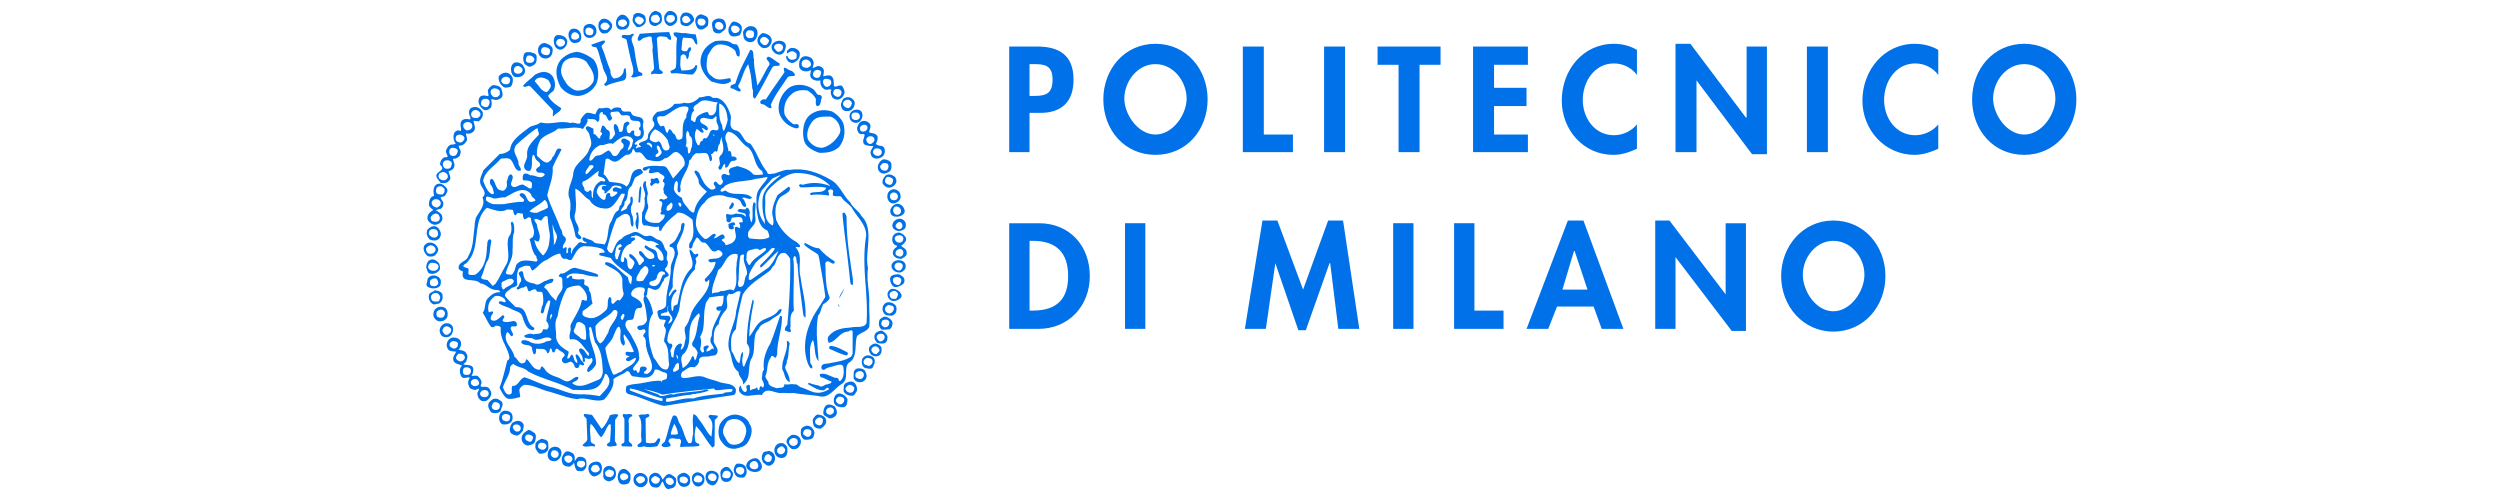 <?xml version="1.0" encoding="UTF-8"?><svg id="Livello_1" xmlns="http://www.w3.org/2000/svg" viewBox="0 0 250 50"><defs><style>.cls-1{fill-rule:evenodd;}.cls-1,.cls-2{fill:#0071e9;stroke-width:0px;}.cls-2{opacity:0;}</style></defs><path class="cls-1" d="m102.953,11.288h1.083c2.099,0,3.318-1.083,3.318-3.318,0-2.438-1.422-3.318-3.657-3.318h-2.776v10.563h2.031v-3.927Zm99.471,4.198c3.047,0,5.215-2.505,5.215-5.553,0-2.979-2.168-5.553-5.215-5.553-3.114,0-5.213,2.573-5.213,5.553,0,3.047,2.1,5.553,5.213,5.553Zm0-9.074c1.829,0,3.115,1.761,3.115,3.453,0,1.557-1.353,3.589-3.115,3.589s-3.114-2.031-3.114-3.589c0-1.693,1.287-3.453,3.114-3.453Zm-8.598-1.422c-.678-.406-1.49-.609-2.371-.609-3.045,0-5.213,2.641-5.213,5.688,0,2.912,2.234,5.417,5.213,5.417.814,0,1.626-.271,2.371-.609v-2.438c-.542.677-1.422,1.083-2.303,1.083-1.964,0-3.114-1.761-3.114-3.521,0-1.828,1.15-3.657,3.114-3.657.882,0,1.762.406,2.303,1.151v-2.505h0Zm-11.038-.339h-2.099v10.563h2.099V4.652h0Zm-15.237,10.563h2.099v-7.178l5.553,7.381h1.49V4.652h-2.031v7.11h-.068l-5.553-7.381h-1.49v10.834h0Zm-3.859-10.225c-.676-.406-1.49-.609-2.301-.609-3.115,0-5.215,2.641-5.215,5.688,0,2.912,2.168,5.417,5.147,5.417.88,0,1.626-.271,2.37-.609v-2.438c-.542.677-1.422,1.083-2.301,1.083-1.964,0-3.115-1.761-3.115-3.521,0-1.828,1.152-3.657,3.115-3.657.88,0,1.76.406,2.301,1.151v-2.505h0Zm-10.902,1.49v-1.828h-5.485v10.563h5.485v-1.761h-3.386v-2.844h3.249v-1.828h-3.249v-2.302h3.386Zm-10.834,0h2.099v-1.828h-6.298v1.828h2.099v8.735h2.099V6.481h0,0Zm-7.449-1.828h-2.099v10.563h2.099V4.652h0Zm-8.126,0h-2.099v10.563h5.011v-1.761h-2.912V4.652Zm-10.834,10.834c3.115,0,5.214-2.505,5.214-5.553,0-2.979-2.099-5.553-5.214-5.553s-5.214,2.573-5.214,5.553c0,3.047,2.099,5.553,5.214,5.553Zm0-9.074c1.828,0,3.115,1.761,3.115,3.453,0,1.557-1.354,3.589-3.115,3.589s-3.115-2.031-3.115-3.589c0-1.693,1.287-3.453,3.115-3.453Zm-12.595,0h.406c1.151,0,1.896.135,1.896,1.557,0,1.353-.609,1.625-1.828,1.625h-.474v-3.183h0Zm-2.031,26.476h2.912c3.047,0,5.146-2.301,5.146-5.281,0-3.048-2.031-5.283-5.079-5.283h-2.979v10.563h0Zm82.408.272c3.114,0,5.213-2.573,5.213-5.553s-2.099-5.553-5.213-5.553c-3.047,0-5.215,2.573-5.215,5.553s2.168,5.553,5.215,5.553Zm0-9.075c1.827,0,3.114,1.692,3.114,3.386,0,1.626-1.353,3.657-3.114,3.657s-3.047-2.031-3.047-3.657c0-1.694,1.286-3.386,3.047-3.386Zm-17.808,8.803h2.03v-7.177l5.621,7.381h1.422v-10.767h-2.031v7.11l-5.619-7.381h-1.422v10.834h0Zm-6.163-2.234l.812,2.234h2.168l-3.995-10.834h-1.557l-4.131,10.834h2.168l.88-2.234h3.657Zm-.609-1.694h-2.505l1.152-3.86h.068l1.286,3.86h0Zm-11.308-6.636h-2.031v10.563h4.943v-1.827h-2.912v-8.736h0Zm-6.094,0h-2.031v10.563h2.031v-10.563Zm-7.516,10.563h2.099l-1.626-10.834h-1.49l-2.505,6.907-2.573-6.907h-1.49l-1.76,10.834h2.099l.948-6.568,2.301,6.705h.746l2.37-6.705h.068l.813,6.568h0Zm-19.298-10.563h-2.031v10.563h2.031v-10.563Zm-11.579,1.761h.339c2.37,0,3.521,1.218,3.521,3.522,0,2.099-.948,3.453-3.521,3.453h-.339v-6.975Zm-36.115,8.285c-.084-.154.452-.529.048-.771-.006-.004-.013-.008-.02-.011l-.782-.027c-.071-.285.256-.2.37-.314.157.017.229.02.314-.136,0-.213-.115-.36.098-.545-.247.397.073.731.266,1.035.087.132.291.501-.294.771Zm-.932-14.274l.037.087c-.014.094-.08.171-.171.198-.441-.312-.626.64-.782-.028.127-.059.11-.161.089-.258-.023-.112-.047-.215.124-.253.185.184.399-.199.611.028l.092.225h0Zm-1.809,1.157l-.088,1.005-.17-.028c.036-.275.026-.63.056-.977v-.002c.018-.212.05-.417.114-.599.114-.042.071.1.129.142l-.04.459Zm3.147,1.159c.027.115-.01.261-.037.359-.086.156-.242.313-.441.313-.242-.1-.057-.298-.071-.44l.249-.232.163-.151c.07.021.123.079.136.151h0Zm-3.449,2.505c-.156.028-.171-.184-.198-.299-.04-.087-.059-.182-.057-.278v-.002c.008-.341.26-.636.057-.985.242-.398.242.242.271.413.025.39-.042.765-.072,1.151h0Zm20.129,6.963c.002-.073.013-.145.034-.215h0c.09-.31.332-.52.449-.836-.035.287-.244.553-.39.84-.014,0-.087.194-.093.212Zm-.092.561l.134.293c-.027-.035-.052-.068-.091-.106-.038-.037-.074-.075-.082-.119-.006-.033.01-.062.031-.088l.008.021h0Zm-18.604-3.857c-.007-.028-.006-.057.004-.085.099.029.228-.057.27.071l-.008.013c-.042.056-.266.135-.266,0Zm.498-1.097c.039.215.07.43.289.544.114.07.341.027.341-.101.005-.172-.025-.344-.09-.503-.134-.326-.401-.577-.72-.762-.042-.255.271-.099.341-.213-.101-.067-.205-.129-.313-.184-.182-.094-.369-.167-.511-.185-.611.17-.952-.541-1.535-.541-.128.128-.483,0-.44.228l.341-.028c.258.297-.22.277-.301.527h0c-.008.027-.012.056-.01.085-.529.124-.801.583-.942,1.074-.05.174-.086.352-.109.532-.014.141.128.312.242.243.213-.101,0-.356.171-.483.333.202.208.561.279.865.03.136.113.255.231.329.182.04.271-.147.347-.331.031-.077.061-.152.095-.21.109-.451-.7-.561-.474-.946.01-.017.021-.034.033-.05.036.015.071.031.103.05.4.215.675.68.806,1.073.171.071.213-.171.341-.228.433-.378-.129-.555-.296-.843h0c-.057-.099-.067-.213.027-.35.185.045.298.188.414.344h.002c.097.131.196.268.337.366.171.156.483.141.683,0,.04-.121.025-.254-.039-.364-.171-.283-.662-.384-.884-.659-.085-.086.014-.213.1-.242.213.17.469.312.682.383.275.07.374.226.426.404.013.056.024.117.036.176h0Zm-3.804-.061l-.171.503c-.284.071-.157-.268-.271-.382.011-.039.021-.081.027-.121.07-.389.023-.875.484-1.002.156-.029.213.156.142.269-.1.044-.256.044-.284.171,0,.071.014.129.071.171.028-.057.099-.028.142-.028l-.141.419h0Zm-10.873,3.084c.169-.101.307-.222.339-.434-.313-.455-.753-.042-1.137.099-.129.108-.106.212-.095.334.008.059.006.119-.006.178.114.071.043.299.242.241.168-.197.44-.291.657-.418h0Zm4.319-4.016c.018-.148.022-.297.017-.447-.008-.185-.023-.369-.047-.553-.041-.356-.091-.716-.07-1.09.213,1.111.589.933.355,1.634-.09.273-.146.359-.255.456h0Zm-.623-4.086c.028.113.042.233.055.334-.231.197-.575.299-.886.437-.071.031-.141.065-.209.103-.624.015-.731-.144-.753-.17.316-.28.672-.48.996-.702h0c.185-.121.356-.263.51-.421.163.077.244.245.287.419Zm.452,11.191c-.035.121-.128.246-.171.36,0-.108-.024-.243,0-.36.014-.088.066-.165.143-.21.012.015.084.21.029.21h0Zm5.462,1.928c-.173.312-.315.654-.645.817-.324-.245-.404-.632-.432-1.008-.015-.195-.019-.393-.039-.586l-.013-.11c.274-.449.727-.702,1.141-.985.248-.169.491-.358.665-.608.129-.114.428-.027.413.198-.007.12-.03.239-.07.353-.117.341-.355.632-.552.942-.141.222-.263.461-.303.725-.015.021-.165.261-.166.261h0Zm1.773-1.841c-.157.057-.042.399-.27.272-.086-.101-.1-.173-.071-.299.018-.019.034-.039.049-.06.065-.098.104-.21.22-.21.129.057.044.198.072.297h0Zm5.354,4.155c-.006.037-.014.074-.024.11-.011-.039-.025-.077-.041-.114h0c-.047-.112-.103-.218-.071-.356.144.069.158.223.137.36Zm2.625,3.134l.013.033c-.996.228-2.179.183-3.118.453-.454-.213-1.066.441-1.492-.027-.469-.156-.981-.356-1.464-.54.625.141,1.251.297,1.904.568,1.522-.255,3.596-.453,5.118-.611l.198.171c.583.015,1.123-.171,1.677-.099.028.498-.668.143-.924.441-.803.094-1.701.149-2.491.336-.172.041-.342.09-.509.147-.967-.099-1.763.285-2.658.341-.129-.087-.029-.228-.043-.341.292-.04.593-.094.9-.149.545-.098,1.102-.198,1.631-.235.114-.127.34-.013.483-.099.426-.057.796-.141,1.222-.297-.07-.202-.32-.048-.449-.092h0Zm-4.694.724c.177.055.355.104.538.147l-.028.27c-.495-.094-.989-.243-1.487-.417-.561-.197-1.125-.424-1.697-.634-.057-.029-.1-.156-.028-.215.95.155,1.801.568,2.702.849h0Zm2.18-3.088c.007-.131,0-.257-.107-.347l-.242.2c-.007.052-.023.102-.047.149-.097.193-.288.371-.15.575.227-.015.37-.129.54-.283-.012-.093.002-.195.007-.293h0Zm2.883-1.811c-.098.119-.191.248-.089.37l.17-.099c.185.071.327-.426.513-.099.013-.261-.136-.445-.271-.654-.128-.27-.057-.498.071-.753v-.035s0-.002,0-.002c0-.265.046-.528.135-.777h0c.135-.397.348-.771.535-1.152.089-.182.172-.364.239-.551l-.227.029c-.142-.015-.171-.099-.242-.2.028-.27.34-.255.511-.241.054-.056.097-.122.126-.195h0c.095-.231.087-.528.104-.771.002-.035.006-.068.01-.099-.323.009-.652.054-.959.099-.166.025-.327.052-.477.071-.116.268-.334.42-.376.7-.005.031-.008.063-.008.094-.1.333-.127.694-.14,1.062v.002c-.014.387-.014.779-.07,1.15v.002c-.041.276-.113.54-.245.777-.026.047-.054.092-.085.136.149.333.122.672.055,1.018h0c-.016.083-.035.166-.054.248.115.127.142.426.37.27.076-.152-.107-.371.012-.518.017-.02.037-.038.059-.052.142-.042.355-.198.44.029-.033.048-.071.092-.109.14h0Zm-1.285,1.251c.054-.062.096-.133.124-.21.069-.175.097-.387.146-.571-.008-.127-.292-.586-.43-.586-.115-.123-.183-.259-.082-.466.139-.215.234-.449.305-.69v-.002c.072-.25.119-.513.164-.775.066-.393.126-.786.253-1.152l.004-.011-.071-.27c-.119.075-.224.171-.311.281h-.002c-.134.158-.252.341-.369.501-.104.205-.178.424-.218.65-.075.403-.061.81-.088,1.216-.035.503-.15.948-.476,1.347-.188.111-.307.31-.315.529-.016.204.034.426.08.632.024.11.051.22.064.331.393-.202.657-.569.849-.964.038-.075.071-.152.103-.229.152.009.174.118.194.231.004,0,.06.192.077.209h0Zm-11.984-3.301c-.014.036-.033.071-.055.103-.201.331.018.501.259.672h0c.133.094.271.187.352.308.157.071.413.243.541.071.025-.443-.009-.888-.099-1.322-.156-.213-.441-.399-.683-.384-.255.073-.23.344-.315.551h0Zm2.63,5.498c-.55,1.003-1.865.719-2.855.746-.635-.349-1.315-.601-1.998-.838v-.002c-.845-.295-1.695-.577-2.48-1.008-.295-.327-.731-.371-1.105-.532-.132-.051-.254-.125-.359-.22-.154.063-.277.185-.341.34.01.544-.258.973-.481,1.422-.096.182-.173.372-.23.569.086.213.199.582.469.711.711.099.256-.555.483-.852.328.037.518-.198.695-.426v-.002c.149-.193.295-.387.528-.426.376.123.737.274,1.098.426h.002c.565.239,1.128.476,1.743.597.811.228,1.65.669,2.559.684.739-.042,1.378.057,2.104.171.393-.453.936-.865.968-1.449.006-.12-.009-.241-.044-.356-.128-.129-.156-.498-.412-.384-.028.255-.185.455-.271.682-.022.05-.046.1-.072.149Zm4.629-10.9c.067-.145.085-.309.049-.465-.028-.156-.199-.299-.371-.27-.142.171-.426.341-.483.568-.03.057-.065.112-.1.169h0c-.142.226-.289.453-.197.727.213.099.454.029.64,0,.028-.059.476-.726.464-.73h0Zm.946,1.162c.316-.216.372-.686.566-1.016.06-.048.222-.025.228-.114,0-.02-.005-.04-.014-.057-.057-.185-.242-.156-.384-.198-.055.02-.281.154-.281.224-.087.123-.142.265-.16.415-.086.468-.895.2-.711.682.034.048.082.084.137.104.104.04.228.037.332.066.103-.012.201-.048.287-.105h0Zm2.407-8.099c-.062-.145-.336-.235-.282,0,.005.019.011.039.02.062.071.056.071.213.198.198.028-.057.1-.1.071-.17.009-.03.006-.062-.008-.09Zm8.379,1.928c-.027-.123-.061-.247-.013-.332-.1-.267-.169-.545-.204-.828-.032-.254-.047-.51-.045-.766v-.002c0-.108.003-.215.008-.322-.009-.329.079-.652.232-.94.213-.4.545-.746.897-1.052h0c.215-.189.439-.362.646-.524v-.071l-.782.341-.226.253-.84.94c-.038.071-.072.142-.104.217h0c-.253.609-.311,1.281-.166,1.924h0c.099.454.309.876.612,1.227-.005-.021-.012-.043-.016-.066Zm-27.15-3.205c-.054-.243-.118-.492-.296-.68-.077-.121-.065-.225-.065-.359.019-.1.073-.187.179-.224.122.063.199.173.257.292.129.267.182.618.454.803.17.057.412.184.582.028.255-.228.27-.527.199-.811.015-.028.028-.057.039-.087.098-.261.096-.627.401-.666.271.186.168.422.077.666h0c-.048.129-.091.259-.077.387.371.654.967-.384,1.408.114.157.013.427.355.64.227.028-.255.127-.426-.029-.611-.048-.049-.105-.088-.169-.114h-.007c-.206-.075-.465-.031-.649-.085-.056-.213-.056-.525.143-.654.228-.041.412.057.582.171.455-.085,1.066.512,1.464-.071-.114-.243-.412-.185-.653-.2-.129-.056-.228-.156-.228-.313,0-.002.003-.01.006-.011.088-.162.267-.233.392-.357.086-.355-.298-.455-.44-.683-.02-.036-.036-.074-.048-.114v-.002c-.042-.138-.07-.296-.222-.296-.043.095-.071.195-.085.298-.053.374.047.77-.099,1.119-.017.04-.037.08-.058.118-.085.128-.256.056-.37.042-.066-.038-.125-.087-.175-.144-.266-.321.075-.719.186-1.135.035-.12.041-.248.016-.371-.015-.291.066-.55.198-.787.242-.434.655-.796.968-1.145.002-.004.003-.008.006-.012.083-.207-.175-.363-.077-.613h-.17c-.263.184-.542.393-.817.612-.426.338-.848.701-1.201,1.037-.029.039-.056.08-.08.122-.229.42-.016.774.156,1.155.094.205.176.419.166.655.057.174.218.328.23.502.003.042-.003.084-.018.123-.155.049-.324,0-.431-.122-.201-.213-.296-.621-.464-.844-.242-.385-.683-.256-1.095-.228-.284.367-.73.698-1.103,1.072h0c-.323.324-.592.683-.653,1.123l-.006.051c.18.384.309.838.644,1.142.061.056.131.108.209.152.086-.015.185.041.228-.072-.019-.066-.033-.133-.048-.2h0Zm3.496.045c-.44-.31-.968-.164-1.464.076-.322.158-.63.355-.892.494-.37-.072-.725.127-1.123.099-.228-.099-.498-.213-.753-.171l-.028.341c.212.202.448.323.699.39h.01c.102.025,1.041.02,1.234,0l.007-.028c.594-.089,1.201-.216,1.761-.191.385-.313-.34-.412-.34-.739.028-.142.17-.1.242-.142.597.101.37,1.081,1.095.853.653-.142-.242-.398-.171-.711-.077-.104-.17-.195-.275-.271h0Zm7.925,4.316c.055-.375.083-.759.204-1.098l.045-.085c.238-.327.278-.756.544-1.066.072-.083.158-.153.255-.207.171-.157.028-.455.313-.569,0-.021.004-.041.007-.062.053-.371.322-.683.335-1.034h-.341c-.224.295-.432.715-.706,1.034h-.002c-.269.309-.6.522-1.07.431-.398-.017-.779-.168-1.08-.429h-.002c-.135-.119-.245-.262-.324-.423-.348-.161-.584-.467-.859-.735h-.002c-.16-.165-.35-.297-.561-.389,0,.125.003.254.008.386v.002c.029.727.116,1.292.011,1.926-.006.035-.013.07-.02.103-.34.914.61,1.26.27,1.977-.006.094.06.168.134.238.128.119.278.225.135.387-.198.114-.369-.057-.512-.214-.008-.052-.032-.123-.032-.174-.074-.391-.174-.777-.299-1.155-.063-.185-.133-.367-.209-.547-.094-.847.059-.438.027-1.382v-.002c-.005-.166-.029-.332-.07-.493-.275-.522-.04-1.232.177-1.822.074-.192.129-.391.163-.594,0-.209.043-.393.115-.562.191-.451.59-.789.938-1.157h0c.259-.274.488-.567.583-.936.051-.067.093-.141.123-.22v-.002c.144-.382-.037-.777-.137-1.155l-.015-.058c-.042-.257-.37-.384-.341-.655.157-.312.512.043.753.1l.029.555c.066-.003.131.017.183.058.188.138.264.465.498.353-.081-.148.049-.257.127-.355.072-.093.098-.176-.127-.271.028-.213.1-.398.171-.61.213-.128.355.27.483.384.271.08.305.284.289.499-.014.171-.058.349-.047.481.34,0,.355-.273.542-.482l.027-.03c0-.34-.271-.767-.029-1.051.313.1.384.483.441.782.554.184.284-.625.554-.882.142-.085.298-.198.44-.042.128.213-.228.298-.241.483-.015.171-.015.469.17.583.199.071.214-.114.341-.242.39-.087.179.206.243.4.02.061.068.113.169.14.185.085.271.015.441-.071,0-.022.005-.043.008-.067v-.002c.03-.181.106-.371-.108-.471-.086-.114-.014-.27.1-.341.134-.922-.719-.334-.98-.731-.048-.08-.073-.171-.073-.264-.198-.242-.596-.085-.823-.128-.129-.099-.185-.228-.271-.341-.255-.1-.526.043-.753,0-.256.242.085.427.071.683-.012.016-.025.032-.039.048-.207.25-.296.165-.382.003-.102-.198-.197-.507-.476-.491-.057-.072.015-.242-.128-.242-.355.138-.216.469-.247.734-.006.125-.08.236-.193.29-.075-.193-.22-.262-.385-.291-.211-.033-.451.006-.611-.051.004.018.008.034.009.051.061.41-.286.645-.45.973-.782-.313-1.72.028-2.488-.043-.309.284-.697.426-1.066.612-.258.131-.507.285-.712.525-.113.196-.2.41-.261.633h0c-.083.31-.112.637-.079.958.025.02.21.197.221.197.241.229.494.486.83.486.171-.092.425-.268.475-.483.005-.019.007-.038.008-.057.384-.228.298-1.165.924-.782-.139.28-.292.557-.439.839h0c-.17.313-.322.635-.454.966.006.065.009.129.01.192.008.411-.063.789-.16,1.157,0-.014-.301,1.049-.327,1.158-.023.098-.044.196-.062.294.087.293.193.579.307.862.103.259.215.515.328.769.168.384.34.765.494,1.157.069.173.133.346.193.523.189.168.137.435.235.635h0c.037.077.1.138.177.175.213.228.13.415.016.598h0c-.12.193-.275.377-.143.596l.27-.171c.171.199-.057.468.071.654.285-.099-.028-.454.27-.609.384.085-.041.424.243.64-.025-.415.315-.674.581-.973.08-.089.122-.185.259-.183.067.005.133.021.196.047h.002c.122.044.251.094.379.034.028-.013.054-.029.077-.048-.071-.028-.114-.099-.199-.071-.156-.071-.228-.213-.242-.371.042-.085.128-.071.199-.071.292.215.672.193.933.439.097.091.069.103.212.137.292.07.638.048.874.135.19-.282.267-.622.316-.956h0Zm13.925,3.855c.015-.27-.074-.516-.163-.764-.118-.324-.234-.652-.12-1.038-.057-.2-.298-.071-.384.042-.122.696-.12,1.401-.171,2.103.079.338-.198.698.043.996.22.017.344-.055.421-.177.176-.276.103-.799.36-1.047.007-.038.011-.077.013-.116h0Zm2.307-.767c.295-.347.492-.725.675-1.118.059-.127.117-.257.175-.385-.136.11-.268.226-.394.348-.388.37-.772.799-1.161,1.157-.059.053-.119.106-.179.158-.093,0-.109-.077-.113-.156v-.044c.365-.364.744-.736,1.07-1.115.132-.154.255-.307.365-.463.1-.255-.156-.156-.298-.128-.181.216-.384.414-.604.591h-.002c-.352.289-.719.547-1.001.875-.056.096-.114.19-.174.283v.002c-.27.422-.56.865-.48,1.392h.213l.897-.628.865-.608c.049-.052.097-.105.145-.16h0Zm-22.576-1.158c.299-.349.439-.74.491-1.156.141-1.125.04-.63-.107-1.928-.025-.226-.047-.45-.057-.673-.298-.213-.482.213-.64.398-.241-.042-.426-.271-.683-.128.009.164.122.275.2.403.038.062.065.129.07.208.035.322.202.633.26.949.045.209.014.427-.088.615-.129.098-.313-.028-.441-.129.013.095.034.189.059.283.121.433.37.837.688,1.159h0c.042.042.087.083.132.123.042-.041.081-.084.116-.124h0Zm1.263.002c-.347.114-.659.316-.964.532-.319.106-.568.31-.81.529-.267.245-.219.264-.655.566-.213-.085-.156-.356-.312-.441-.033-.011-.066-.02-.1-.027h-.011c-.105-.019-.213-.02-.318-.002-.228.039-.436.15-.624.257-.28.487-.212,1.118-.171,1.648-.118.2-.358.229-.554.299-.256.255-.668.384-.683.782l.07.098h0c.209.274.489.532.736.773.092.092.18.18.259.266.727-.029.931.401,1.098.889.121.351.224.731.491.992.085.083.18.145.287.193.014.096-.031.192-.114.243-.222-.005-.43-.105-.574-.274-.263-.291-.396-.753-.506-1.091l-.02-.06h0c-.182-.466-.748-.476-1.117-.722-.336-.18-.713-.248-1.044-.435-.062-.035-.121-.074-.177-.118.028-.455.497.013.682-.129.027-.472-.845-.763-1.145-.526-.018.012-.034.026-.049.042-.238.186-.412.44-.5.729-.078.266-.073.545.018.804.127-.07.284-.141.412-.07.042.141-.042.228-.128.312-.011.037-.024.074-.039.11-.063.152-.134.292.039.43.4.177.692-.173.959-.393.05-.045.105-.085.164-.118.055.024.122.058.137.123.036.15-.258.324-.137.487.327.171.711.029,1.095-.027.17.027.312.141.298.34.042.329-.371.158-.512.2-.039.028-.07.066-.088.11-.085.208.195.487.229.713-.008.021-.017.041-.027.06-.086.162-.166.108-.25.004-.101-.123-.207-.32-.333-.305-.055.096-.095.199-.119.307-.086.413.13.781.368,1.152.208.32.433.643.492,1.001.075.038.139.093.189.16h0c.215.261.392.68.805.422.184-.042.056-.297.242-.341.216.18.367.463.56.688.174.206.382.364.704.364.171-.042.057-.297.271-.34l.241.243c.227.483.852.711,1.293.852.385.114.782.54,1.152.37.326-.099.596-.511.924-.397.039.274-.171.358-.371.455h-.002c-.089.036-.17.089-.239.156.63.538,1.41.171,2.105-.125.158-.066.317-.136.482-.189.327-.112.454-.498.483-.81-.012-.195-.024-.386-.038-.575-.016-.258-.044-.515-.082-.771-.055-.404-.176-.796-.359-1.161-.085-.164-.187-.319-.303-.463-.075-.226-.137-.457-.186-.69-.046-.214-.1-.426-.163-.636-.02-.06-.039-.123-.062-.182-.103.027-.156-.019-.187.088-.03.096.008.143.044.254-.011.158-.008.317.008.474.04.399.157.779.279,1.156.182.549.397,1.122.366,1.712-.026.078-.062.151-.107.22-.174.252-.405.46-.674.605-.057-.057-.142-.114-.1-.2.006-.218.192-.408.341-.597.145-.183.256-.368.136-.578v-.004c-.011-.02-.024-.039-.038-.057-.051.046-.089.058-.089.062-.136.073-.273.05-.415-.002h0c-.05-.019-.099-.039-.148-.06-.114.129.101.307-.071.412-.22,0-.148-.206-.167-.351-.003-.032-.014-.062-.033-.088-.014-.341-.54-.626-.242-.925.441,0,.597.542.825.755.128-.057.042-.185.071-.27-.184-.177-.351-.404-.522-.63h0c-.358-.465-.739-.898-1.354-.735-.183-.338.042-.68.056-1.023-.015-.058-.024-.117-.026-.177-.011-.18.039-.358.141-.507.3-.599.691-1.157.892-1.8.038-.118.067-.237.089-.36.156-.27.355.129.512-.057.116-.599-.28-1.135-.753-1.477-.412.013-.924.085-1.252.31-.143.264-.27.536-.382.812-.248.621-.426,1.268-.531,1.929l-.009.06c-.215.338-.228.705-.198,1.087.02.255.055.514.06.779,0,.07,0,.139-.004.21.049.401.264.7.546.944h.002c.206.177.449.325.687.463.07.224-.135.474-.116.7v.011c.045.004.082,0,.114-.011h.003c.166-.057.173-.293.34-.403.111.099.155.252.2.403.059.195.122.386.339.451.031-.173-.038-.312-.095-.453-.052-.127-.093-.252-.046-.401.212-.011.307.182.397.343l.057.098c.071.255.371.312.371.584-.142.171-.284-.029-.44-.029-.022.057-.032.118-.05.178-.016.061-.048.118-.092.164-.063.025-.131.031-.197.017-.305-.075-.051-.345-.513-.628-.256-.015-.626.356-.854.027-.087-.097-.101-.239-.035-.351h0c.059-.102.139-.19.234-.259.056-.356-.469-.428-.683-.684-.27-.141-.227.215-.37.341-.299.029-.128-.312-.341-.413-.17.101-.014.413-.341.513-.128-.654-.711-.37-1.123-.483-.042.171.099.513-.213.582-.128-.198-.171-.426-.198-.682-.016-.027-.034-.053-.055-.077-.234-.262-.678-.099-.94-.336-.086-.055-.086-.226,0-.297.256-.085.611,0,.853.171.456.206.979.206,1.435,0,.185-.185.668-.042.655-.341-.626-.399-1.023.228-1.706.071-.284-.299-.939.015-1.023-.384.263-.15.621-.279.909-.129.298-.099.91.057.967-.483.157-.127.341.114.469-.071.207-.231.061-.578-.127-.781.022-.571.234-1.104.349-1.659.02-.096.037-.191.049-.289,0-.101-.114-.114-.198-.101-.238.325-.355.705-.441,1.095-.014.087-.1.213-.213.2-.228-.171.029-.384-.027-.611.059-.09.102-.189.13-.293.067-.246.06-.52.031-.769-.017-.147-.042-.285-.063-.401-.198-.255-.583.099-.64-.312-.185-.085-.37.015-.513.099-.355.241-.326-.255-.412-.397-.128-.114-.228.042-.341.099-.199-.044-.341.127-.555.198-.086-.015-.128-.114-.128-.198.134-.052.19-.145.233-.248.052-.129.082-.27.208-.366.094-.345-.165-.53-.231-.798,0-.017-.008-.039-.01-.055.324-.31.411-.183.471.055,0,.243.152.72.423.798.199.114.469.187.683.2.355.285.683-.057,1.023-.241.298-.044.597-.327.881-.2.023.52-.555.364-.811.607,0,.02-.105.182-.114.248.385.213.47.597.753.882l.027.027.413.412c.024-.145.075-.281.137-.413.16-.341.538-.636.511-1.014l-.021-.283c-.021-.283.115-.682-.314-.705-.127-.129.071-.213.128-.314.063.009.127.008.19-.002.488-.073.773-.628,1.317-.566.533.166,1.499.389,2.015.566.076.035.153.073.231.116,0,.057.029.141-.028.2-.454-.015-.995-.087-1.435-.243-.214-.015-.427-.052-.635-.073h-.012c-.137-.016-.276-.016-.413,0h-.01c-.197.024-.387.092-.566.245-.085.099-.014.129-.028.241.213.015.327-.412.54-.198-.013.057.028.129-.027.171.341.171.752.141,1.08.099.285.029.157.255.142.441.008.066.044.126.099.164h.002c.063.044.136.071.213.079.157.099.242.327.171.441.155.177.201.404.232.638.031.233.044.468.137.656l-.124.118h-.002c-.27.246-.56.468-.869.663l-.028.312c.108.274.406.292.655.37.309.071.627-.02.928-.187h.006c.25-.139.488-.329.701-.522.448-.382.069-.96.412-1.392.199.057.242.297.171.468.213.682.468-.426.852-.101.097-.129.213-.25.294-.382h0c.065-.097.1-.211.103-.327-.06-.201-.099-.408-.115-.617-.021-.273-.025-.546-.013-.819-.046-.208-.146-.4-.29-.557-.301-.34-.765-.542-1.174-.766h-.002c-.082-.045-.162-.092-.241-.141-.042-.099-.029-.171.071-.241.32.015.608.167.883.378h.003c.276.212.538.48.803.722.154.139.312.277.486.391.085.255.085.597.341.725.014-.272.128-.526.042-.782-.194-.193-.324-.272-.541-.424-.288-.196-.566-.405-.833-.628h0c-.276-.228-.517-.497-.714-.796l-1.123-.27-.016-.092-.013-.079c.171-.127.355-.057.541-.099.028-.17-.157-.299-.271-.384-.496-.161-1.014-.242-1.535-.242-.809-.142-1.13.764-1.463,1.307-.284.243-.484-.183-.754-.042-.262-.04-.368-.31-.412-.54-.113.012-.224.037-.331.073h0Zm-2.505-3.089c-.058-.161-.09-.33-.094-.501-.213-.284-.412.056-.625.1-.213-.142-.142-.384-.199-.583-.312.029-.512-.227-.682.171-.195-.01-.215-.179-.246-.342-.01-.07-.032-.137-.066-.198l-.569-.042c-.611.399-1.435-.014-2.018-.17-.136.123-.259.26-.366.409-.25.351-.396.745-.491,1.16-.086.373-.132.765-.177,1.158-.03.259-.058.518-.099.774-.054.397-.159.785-.312,1.156-.121.276-.282.536-.502.775-.096.191-.349.173-.406.384l-.006.027c.041.141.256.114.313.171.343.027.171.347.191.564,0,.016.003.032.008.048.142.171.483.085.683.07.056-.036.11-.075.163-.116h0c.263-.206.468-.47.619-.767.179-.355.282-.751.335-1.156.029-.228.045-.458.048-.688.046-.187.018-.386.066-.572.033-.126.099-.225.246-.254.086.071.156.157.128.271-.008.028-.015.057-.022.086-.077.325-.094.658-.134.993-.024.227-.071.451-.142.669-.136.202-.243.422-.317.654-.131.386-.213.79-.407,1.152.085.257.426.2.654.27l.444.507.068.077.098-.077.173-.136c.399-.562.652-1.203,1-1.793l.051-.085c.215-.338.253-.724.237-1.114-.017-.372-.079-.754-.068-1.117.007-.206.038-.407.116-.598.044-.054.084-.112.118-.173.19-.347.169-.75.093-1.157l-.012-.062c.057-.043.087-.142.171-.099.022.028.092.126.092.162.103.256.067.56.078.861-.041.095-.072.194-.092.295-.046.254-.065.512-.057.77h0c0,.273.009.538-.021.767.011.135.007.264-.01.391-.055.41-.234.779-.402,1.157-.113.238-.203.485-.27.74l.025.024c.146.118.384.118.585.118.039-.035.075-.074.106-.116h0c.171-.22.236-.503.31-.767l.024-.083c.454-.669,1.321-.426,1.99-.341.313-.099-.028-.34.029-.54-.15-.139-.187-.103-.386-.626-.156-.411-.157-.757-.297-1.051.099-.057.141-.213.27-.171.062-.083.108-.175.138-.274.118-.392-.059-.793-.174-1.16h0Zm19.909,3.142c-.589.308-.715,1.176-1.282,1.532-.03.112-.066.224-.103.338h0c-.134.386-.298.769-.404,1.162-.082.278-.116.568-.102.858.242-.198.625-.027.852-.27.483.085.91-.34,1.294-.042.354-.498.294-1.131.272-1.71-.016-.255-.009-.51.021-.764.006-.039.012-.075.02-.114-.042-.378.194-.717.074-1.043l-.003-.008c-.213-.06-.44-.039-.638.06h0Zm-2.405-14.29c.156.043.17.17.198.298.143.071.427.071.555-.129.292-.316.125-.685.25-.98.022-.052.052-.1.09-.142-.554.014-1.321-.426-1.805-.043-.021.024-.224.184-.224.185-.259.17-.554.326-.33.668-.287.213-.301.577-.328.874-.004.041-.008.081-.014.121.228-.086.228.284.441.128.015-.09.039-.173.072-.248,0-.383.823-.674,1.094-.732Zm.655,2.246l-.043.142.171-.071-.128-.071h0Zm-2.842-1.513c.04-.067.087-.13.14-.193-.1-.398.312-.64.17-1.023-.952-.299-1.605.527-2.359.895-.228.099-.583-.1-.739.17-.004.051,0,.1,0,.15.021.294.175.561.371.731.526-.327.313.484.654.654l.17-.384c.213.013.299.255.398.412.073.021.136.066.179.129.099.14.113.351.234.482.213.085.341-.028.483-.099.035-.122.052-.251.06-.382,0-.498-.03-1.098.24-1.543h0Zm-3.3,2.701v-.093c-.085-.142-.227-.255-.383-.27-.086.042-.171.027-.128.17.157,0,.25.092.338.193.055.062.107.129.173.178v-.178h0Zm.693,0c-.047-.048-.114-.071-.181-.065-.011.021-.021.043-.027.066-.039.137.024.278.084.388.298.385-.412.341-.17.683.1.014.157-.042.242-.042.142-.142.44-.327.27-.583-.091-.122-.11-.339-.217-.447Zm1.046.002c-.035-.186-.146-.38-.146-.578-.138-.21-.298-.405-.478-.581-.231-.236-.509-.42-.816-.542-.191.14-.341.327-.437.544-.075.164-.1.345-.073.523.27.184.554.34.853.129.209.087.281.302.349.506.02.061.04.12.063.176.156.298.355.284.611.17.015-.02.161-.346.074-.346h0Zm1.773-1.531c-.067.112-.103.24-.105.371h0c-.02.376.121.812-.059,1.158h-.002l-.003.006c.355,0,.157.513.298.725.271-.027.185-.454.341-.653l.008-.078c.037-.335.12-.847-.235-1.046-.01-.037-.019-.074-.026-.112-.018-.118-.081-.351-.216-.371h0Zm2.171.371c.056-.125.105-.258.175-.371.256-.256.526.071.753-.128.114-.256-.042-.482-.128-.683-.054-.114-.04-.243-.032-.361.011-.134.017-.253-.081-.321-.384.697-1.066-.086-1.536.298l-.005.023h0c-.143.586.718.439.76.973-.171.384-.355-.171-.611-.071.028.142.214.227.171.412-.256.157-.441-.27-.682-.34-.113.178-.171.373-.186.571-.017.274.037.547.157.794.057.114.114.326.298.242.042-.171.099-.441.313-.413-.015-.142.128-.384.34-.241.125-.071.203-.191.268-.324l.025-.059h0Zm-12.197,3.473c.081-.119.178-.239.233-.361.128-.114.597-.1.37.198-.063.047-.12.101-.17.161-.165.187-.304.418-.541.493-.082-.169,0-.331.108-.491h0Zm.993,2.314c-.049-.213.076-.392.191-.601.214-.241.498-.213.782-.099-.086.156-.426-.114-.469.213-.09.273.328.19.272.433-.007.027-.017.054-.03.079.043.057.1.071.171.057.016-.029.034-.056.055-.082h0c.154-.197.401-.293.513-.558.199-.213.541-.128.796-.099.114.056.171.113.228.227-.299.157-.527-.298-.853,0-.099.042-.042.157-.056.243.077.205.412-.021.442.189.002.027.002.053,0,.08-.228.199-.441.398-.684.313l-.042-.313c-.171-.128-.398.072-.398.242-.057.142,0,.398-.214.413-.297-.072-.482-.328-.639-.582-.029-.048-.051-.101-.064-.155h0Zm13.078-7.33c-.057-.589-.189-1.273-.745-1.543-.033-.016-.066-.03-.101-.042v.042c.018.458-.034,1.037.067,1.54.037.177.091.343.175.492.128.171.014.583.242.683.156-.341.284-.711.37-1.095-.003-.026-.006-.051-.008-.077h0Zm-13.378,3.859c-.134.163-.243.34-.46.255.033-.542.316-1.039.766-1.343.11-.076.232-.141.355-.191.427.085.853-.327,1.237-.115.497-.412,1.137-1.038,1.834-.64l.213.271c-.157.502-.052.715-.554,1.051.017-.27.103-.368.176-.563.052-.14.083-.276-.034-.418-.228-.113-.469-.37-.725-.17-.085.071-.057.199-.057.298.182.096.255.25.23.406h0c-.015.081-.05.157-.102.22-.398.169-.371.894-.924.738-.213-.128-.227-.469-.512-.54-.355.171-.625.498-1.079.512-.165.007-.271.115-.365.229h0Zm3.221,16.968c-.085-.183-.085-.395,0-.578.228-.371.725.04.782-.485.009-.029.017-.059.024-.088.071-.307.066-.688.387-.792.156-.015.327.027.412-.143.006-.075-.002-.151-.024-.224h0c-.111-.355-.545-.588-.893-.771h-.002c-.034-.019-.068-.038-.103-.055-.142-.228-.056-.428.1-.611.298-.297.625-.312,1.023-.241.385.141,0,.526.071.81.169,0,.063.004.012.098-.058.108-.032.283-.04.384.042.131.081.259.116.391.096.37.158.75.197,1.156.011.118.021.237.029.36-.015.241-.214.496-.455.553-.17.071-.398-.013-.512.198,0,.015-.002.027,0,.04.009.103.075.193.171.231.271.127.526-.272.655.112.027.226-.339.345-.199.569.218.149.222.404.229.665.004.158.007.325.07.472.053.434.289.843.425,1.262.061.189.115.374.123.551.007.303-.111.575-.478.773-.142.029-.228-.042-.34-.07-.015-.27.355-.198.27-.513-.128-.213-.371-.141-.54-.127-.242.141-.015.595-.384.611-.043-.101-.043-.229-.128-.272l-.213.057-.101-.198c.031-.09.085-.177.15-.262.183-.243.448-.476.483-.771.009-.078.002-.156-.021-.231.006-.324-.077-.63-.199-.927-.165-.395-.4-.773-.592-1.156-.004-.012-.01-.024-.018-.035-.131-.26-.37-.482-.484-.743h0Zm-.632-.002c.035.058.066.158.091.303,0,.208-.025.413-.034.621-.014.336.021.656.304.887.402-.195-.129-.784.071-1.124.026.029.052.06.077.09.29.353.51.742.7,1.156.071.152.138.307.205.461-.256.255-.953-.255-.811.34.086.129.256.071.37.129-.06.09-.239.123-.316.231-.039.054-.041.118-.025.182.286.228.525-.048.792-.182.063-.033.132-.053.203-.06l-.008.058c-.058.366-.347.592-.639.771-.298.187-.636.347-.861.577-.284.042-.469.299-.782.27-.126-.276-.239-.558-.339-.845-.198-.591-.346-1.197-.443-1.813.024-.04.049-.081.075-.119h0c.255-.376.606-.65.735-1.075.027-.052.049-.11.071-.164.087-.215.215-.542.34-.692.079-.094.157-.118.222,0h0Zm4.776,2.065c.085.334.087.687.103,1.029.01.204.024.403.06.593-.009.06-.02.119-.034.178-.031.131-.082.255-.179.334-.346.031-.563-.121-.737-.338h-.002c-.188-.235-.328-.542-.528-.769-.018-.02-.036-.04-.055-.058-.143-.357-.257-.725-.342-1.1-.142-.624-.218-1.289-.166-1.931.006-.081.015-.16.025-.239.043-.325.103-.634.249-.913h0c.045-.09.098-.173.161-.252-.044-.311-.123-.616-.236-.909-.116-.306-.276-.593-.475-.852.046-.011.084-.04.102-.114l.099-.684c.282-.04.526.262.828.187.039-.01.078-.023.115-.04.187-.079.279-.245.365-.422.08-.167.155-.347.299-.478-.085-.36.548-.305.469-.584-.028-.075-.072-.143-.129-.198-.1-.114-.384-.297-.171-.468.063-.055.113-.123.145-.2h0c.054-.127.072-.277.082-.426-.367-.353.203-.873-.271-1.194-.089-.224-.151-.49-.292-.697h0c-.084-.128-.204-.227-.346-.284-.384-.042-.597-.483-1.023-.412-.232.1-.426.029-.614-.076h-.003c-.296-.167-.582-.419-.989-.236-.173.1-.371.163-.558.238h-.002c-.211.087-.406.192-.534.387-.198.071-.365.206-.476.385-.202.302-.306.702-.477,1.009-.128.07-.242-.044-.341-.101l-.171-.312c.116-.458.235-.914.37-1.367.118-.392.245-.779.39-1.158.06-.16.125-.318.193-.474.355-.184.697-.625,1.123-.44.322.229.242.585.296.917h0c.017.126.066.246.143.348.111-.095.142-.217.14-.351-.003-.21-.087-.446-.069-.645-.084-.163-.144-.337-.179-.517-.034-.177-.031-.359.008-.534.054-.087.097-.182.126-.28.069-.244.063-.526-.027-.715-.326.013-.056.483-.228.653l-.091.109c-.107.133-.198.264-.22.431-.199.171-.355.171-.583.313-.036-.272.319-.474.36-.745.01-.061.003-.123-.02-.18.323-.283.315-.645.361-.977.035-.252.101-.486.364-.656l.207-.5.134-.324c.256-.199.569-.271.811-.513-.037-.127-.111-.239-.214-.321l-.055-.049c-.117-.006-.235.011-.346.049-.163.052-.306.155-.407.292-.162.251-.204.574-.291.865-.067.22-.158.421-.349.557-.427-.426-1.109-.384-1.706-.469l-.056-.087c-.165-.264-.271-.502-.528-.694l.065-.463.134-.972c.056-.157.256-.114.341-.071.199.141.398.284.654.27.245-.049.438-.215.64-.384.149-.123.303-.249.484-.328.255.071.37-.1.511-.241.042-.114.028-.313.199-.313.071.142.128.398.34.341.435-.103.584.277.803.541.081.098.172.179.292.213.568.101,1.209.299,1.635-.17.082.005.164-.009.24-.042h.005c.419-.188.672-.855,1.191-.469.176.138.329.294.434.471h0c.134.226.19.481.118.766-.114.122-.227.254-.341.39-.258.305-.52.628-.797.904-.179-.299-.318-.608-.518-.903-.038-.056-.079-.11-.12-.163-.157-.213-.455-.156-.655-.171-.512-.056-1.095-.056-1.663.142-.027.069-.094.11-.075.188v.003s.002.005.003.008c.071.171.299.115.413.043.012-.018.026-.035.041-.051h0c.067-.071.151-.115.255-.091,0,.031-.006.061-.016.09-.039.118-.135.225-.055.351.298.128.597-.156.966-.057.157.229.739.299.513.64-.061.061-.116.145-.11.224.003.033.017.064.039.088.384.242-.17.611.071.924-.035.05-.044.155.037.263.168.225.571.388.063.546-.213.171-.44-.242-.583.143.292.06.341.192.32.351-.03.215-.192.482-.078.702-.011.024-.024.046-.039.067h0c-.043.064-.091.118-.059.203.099.142.298.028.398.071.099.355-.313.64-.569.824-.511.015-1.023.042-1.365-.385-.057-.285.039-.503.137-.713.076-.225.253-.392.122-.77-.01-.027-.021-.054-.033-.081-.042-.384-.071-.596.043-.953-.002-.042-.006-.083-.011-.124-.051-.372-.25-.698-.16-1.069-.042-.042-.085-.099-.142-.071-.34.378-.09.749.008,1.141.045.182.058.371-.037.564.03.179.043.364.034.545-.009.286-.087.566-.228.816h-.002c-.014.027-.03.051-.046.074.045.341-.072.773.039,1.085.027.079.072.15.133.208.498-.071.952.271,1.507.099.086.128-.085.569.228.412.118-.263.285-.499.477-.719.356-.407.803-.752,1.2-1.086.555-.014,1.051.37,1.464.711.012.119.026.241.041.374.044.399.078.79.021,1.157-.039.28-.148.545-.316.771l-.045.055c-.028.157-.114.428.057.541.317-.025.216-.395.349-.596.01-.016.021-.03.035-.043.099-.17.17-.34.298-.483.284.1.37.611.753.512.014.005.027.01.04.017h.003c.49.229.616,1.249,1.293.737.185-.014.341.128.441.271.021.055.028.104.024.147-.017.191-.236.27-.366.364-.284.114-.796.029-1.051.198,0,.114.114.2.199.243.156.042.341-.071.54-.027-.102.684-.61,1.236-1.081,1.704-.014.114,0,.213.099.27.157.029.228-.156.341-.241.02.202.002.393-.043.577-.103.415-.353.79-.636,1.156-.2.261-.414.511-.61.773h0c-.266.358-.494.729-.587,1.146l-.003.011c-.14.395-.241.788-.55,1.112l-.01.04c-.063.27.018.509.06.777.018.11.028.226.02.349-.105.279-.094.571-.203.804-.056.123-.149.224-.266.291-.039-.079.002-.185.042-.291h0c.06-.156.116-.301-.115-.336-.624.18-.623.878-.682,1.409-.341-.015-.171-.413-.313-.654.015-.129.126-.277.178-.417.046-.125.047-.243-.106-.338-.185.114-.299-.127-.371-.268,0-.193.023-.372.063-.549.163-.7.592-1.288.888-1.929h.002c.12-.266.22-.54.269-.836.04-.366.092-.731.166-1.093.082-.397.191-.784.34-1.157.166-.412.38-.803.664-1.162h0c.118-.152.247-.297.392-.437-.036-.107-.035-.222,0-.329.061-.208.194-.386.07-.597-.152-.264.372-.362.229-.561-.025-.031-.054-.057-.087-.079-.042.034-.09.061-.141.079-.039.012-.081.011-.118-.004h-.005c-.186-.079-.256-.459-.516-.459.004.152.04.308.088.463.135.449.357.944.112,1.385-.167.163-.317.344-.447.538-.462.694-.635,1.515-.793,2.32-.049.25-.098.503-.153.751-.011.008-.025.013-.036.019-.152.071-.35.098-.376.295.028.171-.043.297-.142.412-.102-.482-.135-1.012.057-1.477h0c.084-.2.207-.382.382-.54,0-.071.029-.156-.056-.2-.384.087-.44.542-.683.713-.095-.461.431-.703.381-1.131-.002-.022-.006-.043-.011-.064-.01-.366.008-.733.053-1.097.03-.254.072-.511.126-.766.083-.386.194-.764.333-1.108.004-.016.007-.033.008-.05h0c.043-.32-.121-.564-.108-.861.042-.1.087-.197.132-.297.297-.656.52-.937.65-1.821-.023-.03-.033-.075-.052-.112h-.002c-.018-.035-.041-.058-.088-.058-.041.011-.078.032-.108.062-.156.157-.081.52-.189.748-.235.376-.34.851-.689,1.146-.079.066-.167.121-.262.161-.128.086-.157.185-.071.298.327-.042.441.299.469.584,0,.463-.292.86-.375,1.304-.013.066-.021.133-.023.202.007.193,0,.38-.018.566-.071.782-.327,1.536-.411,2.316,0,.218-.034.435-.026.657.017.105,0,.213-.046.308-.103.198-.345.292-.565.372-.128-.057-.213.085-.27.171.015.123.031.277.076.422.038.123.096.241.193.331l.554.071c.043.212-.242.412-.141.64.03.034.057.071.08.11.149.248.086.505.013.777-.055.206-.117.42-.093.648.164.185.266.406.325.64h0Zm6.633-14.401c.005.064-.005.129-.03.188-.086.157-.199.327-.413.313-.077-.166.069-.332.171-.504.029-.047.053-.098.071-.15.137-.034.191.052.201.153h0Zm.11,1.928c.018.044.028.09.03.137l-.242.1c.086.071.128.142.115.242-.129.184-.285.099-.455.071-.099-.128-.099-.298-.099-.483.035-.017.102-.068.138-.068.2-.099.431-.184.513.002h0Zm-15.051-4.243c-.042.017-.085.032-.129.045-.271.284.199.583.129.853.156.184.412.298.554,0,.131.046.165.143.171.257v.002c.01.196-.061.439.127.565-.006-.188.002-.377.024-.564h0c.06-.457.24-.837.701-1.114.166-.124.372.101.501-.045h0s.006-.008.009-.011c-.042-.298-.355-.355-.583-.413-.285-.099-.042-.384-.071-.582-.5.292-.88.79-1.433,1.007h0Zm13.717.329c-.398.313-.498-.64-.782-.114-.042.213.213.298.17.512-.142.128-.384.199-.54.071-.58-.354-.836-1.017-1.095-1.606-.142-.1-.313-.384-.482-.128.112.325.4.573.439.938.005.052.005.105,0,.157.128.355.554.668.825.91-.029.028-.058.057-.087.087-.354.355-.699.732-.926,1.158-.117.215-.198.448-.24.689-.011.071,0,.092-.067.137-.077.054-.151.004-.222-.058-.064-.055-.127-.119-.194-.137-.137-.222-.333-.416-.492-.63-.134-.182-.242-.378-.261-.622-.245-.117-.502-.301-.667-.539h-.003c-.074-.107-.126-.228-.154-.355.039-.267.029-.597.228-.778.015-.014.026-.022.041-.033.006.004.012.008.018.011.27.195-.014.72.125,1.069.028.085.156.085.198.042.185-.271-.056-.512.071-.753.013-.122.039-.242.076-.358h0c.126-.399.368-.77.548-1.157.13-.278.227-.564.227-.874.112-.07.206-.167.272-.282,0-.145.326-.432.454-.471.441.114,1.109-.284,1.222.341.033.053.055.112.063.174.023.11.036.227.136.309.143-.075.159-.211.135-.355-.021-.128-.072-.262-.092-.371.284.03.242-.454.583-.227.121-.187.101-.381.147-.561h0c.023-.101.075-.193.151-.263.015-.241.114-.455.171-.683.008.277.125.612.168.948.039.302.018.603-.197.858-.104.067-.175.176-.196.298-.04.288.208.603-.074.895-.035.115.014.193.078.262l.049.051c.038-.01.074-.027.105-.051.191-.144.159-.482.406-.532.1.142-.071.271.1.371.412-.114.284-.782.824-.682.071-.101.27-.029.242-.199.015-.053.003-.088-.022-.114-.047-.053-.145-.071-.192-.128h-.271c-.071-.243.014-.412-.198-.583l-.142.071c.011-.161-.033-.336-.091-.517,0-.412-.351-.685-.155-1.159.049-.115.123-.218.217-.301.276.04.492.152.68.301.408.321.684.819,1.136,1.158h0c.071.054.148.103.229.148.3.288.435.647.558,1.009.138.415.26.833.586,1.156.066.064.138.124.221.18.03.113.087.213.071.341-.242-.015-.668.113-.967-.029-.171-.208-.385-.377-.628-.493h-.002c-.306-.151-.638-.235-.962-.333-.247.118-.612.099-.779.333-.026,0-.07.157-.074.179,0,.141.228.371,0,.412-.213-.028-.412-.242-.625-.071-.171.113-.099.384-.028.512.147.131.054.349-.069.457Zm2.213-.328c-.662.072-1.329.135-1.901.499-.057.255-.441.184-.413.512.171.17.313-.072.512-.042.103.082.211.143.32.188.743.308,1.629-.101,2.31.494-.242.384-.739-.157-.996.071l.213.171c.024.137.132.279.181.419h0c.036.102.038.2-.054.292-.19-.008-.292-.135-.369-.287h0c-.061-.118-.107-.252-.171-.353-.468-.385-1.165-.242-1.676-.512-.767-.1-1.478.071-1.877.71-.059.046-.114.097-.166.151h-.003c-.21.22-.372.482-.475.768-.11.309-.181.63-.21.956-.006.068-.009.136-.008.204.008.446.19.829.459,1.155h.002c.118.141.254.271.4.389.298.071.477-.213.715-.387.088-.071.196-.114.308-.124.064.04.093.082.1.123.02.132-.188.259-.198.345.245-.021.431-.194.631-.307.078-.047.162-.083.25-.105.037.017.072.039.102.067h0c.101.089.155.227.069.345-.466.162-.148.259.029.427,0,.085.139.102.084.255.103.008.551-.156.707-.256.075-.064.143-.137.203-.213.12-.16.169-.361.136-.558-.029-.245-.126-.49-.093-.75.17-.171.34.042.511.071.049-.076-.008-.476-.093-.476-.003-.012-.005-.024-.006-.037.099-.197.256.043.371-.127-.014-.156-.014-.313-.142-.412-.285-.157-.611,0-.91,0-.184.127-.042.512-.384.468-.128,0-.198-.141-.198-.27.071-.213-.17-.426.071-.582.298.127.554.113.881-.029.256.057.782-.028.953.341.177-.492-.386-.368-.683-.513h-.004c-.036-.017-.068-.04-.095-.069-.028-.086.071-.114.099-.171.228-.156.711.199.783-.17.128-.042.17.086.242.143.09.182.138.39.042.582.071.242.099.654.227.739.128-.293.108-.673.1-1.055-.007-.311-.017-.656.114-.949.1-.029.127.086.198.128,0,.017-.002.034-.003.051h0s-.052.711-.054.769c-.007.197-.002.397.027.615.04.185.014.378-.074.545h0c-.158.304-.479.53-.649.891,0,.092-.013.182-.015.267-.003.126.023.242.158.344.611.056,1.45.213,1.976-.128-.015-.23-.083-.454-.198-.654-.369-.144-.596-.404-.746-.719-.142-.301-.214-.652-.268-1.001-.029-.189-.053-.379-.08-.568.005-.116.005-.236.004-.359h0c-.006-.298-.019-.611.033-.901.045-.259.152-.525.333-.716.134-.233.366-.467.539-.699h0c.096-.117.169-.251.213-.396-.426.043-.752.171-1.151.171-.397.133-.819.182-1.243.226h0Zm1.717,7.329c-.417.301-.863.588-1.102,1.073-.227,0-.241-.341-.369-.513.049-.171.024-.376.046-.561.022-.183.09-.341.323-.419.285,0,.684-.313.967,0,.184-.014.355-.269.64-.171v.171c-.156.154-.325.295-.505.419Zm8.385-1.929c.077.643.162,1.286.242,1.929.079.64.156,1.28.222,1.923.02.195.039.389.055.586.043.212,0,.595.299.553v-.553l-.088-.586-.118-.766c.018-.002-.138-.962-.164-1.157-.087-.641-.155-1.285-.203-1.93-.045-.609-.067-1.219-.067-1.83-.029-.142-.213-.611-.412-.313.029.331.062.659.098.987.042.387.087.773.135,1.157Zm-.912,11.183c.418.133.762.362,1.191.561.071.099.028.27-.1.299-.598-.114-1.124-.426-1.678-.641-.056-.059-.073-.145-.042-.22.022-.058.08-.095.142-.092.175.015.334.048.482.094h.005,0Zm-1.807,0c-.033-.384-.057-.769-.072-1.154,0-.259-.009-.518,0-.777.013-.376.05-.757.119-1.152l.008-.039c.298-.27.255-.684.454-.996-.08-.18.545-.285.711-.781-.016-.038-.032-.076-.047-.114-.14-.373-.235-.761-.282-1.157-.084-.641-.085-1.286-.102-1.929,0-.096-.006-.189-.009-.283.241-.426.541.071.81.071.127-.017.142-.171.114-.243-.555-.338-1.13-.779-1.535-1.294-.541-.028-.981-.312-1.436-.554l-.071.171c.388.417.9.656,1.362.974.116.081.229.981.261,1.157.121.64.232,1.282.331,1.927v.002c.058.384.112.769.163,1.157.012.075-1.082,1.719-1.19,1.929-.192.371-.357.756-.495,1.15-.222.62-.341,1.272-.351,1.931v.002c-.003.573.095,1.143.289,1.683.047.07.084.162.127.25.063.125.141.233.286.233.045-.069.054-.156.024-.233-.044-.119-.159-.222-.196-.349,0-.139-.006-.283-.011-.424-.018-.397-.042-.796.014-1.157v-.002c.039-.25.118-.48.268-.678.083.212.122.443.152.68.059.48.06,1.056.403,1.44-.023-.482-.056-.963-.1-1.443h0Zm-2.773,3.532c-.042-.015-.083-.035-.121-.057-.41-.237-.371-.83-.633-1.209-.01-.111-.012-.223-.006-.334v-.002c.033-.58.299-1.108.421-1.669.059-.272.082-.545.039-.823.184-.087.199.156.298.226-.078.261-.081.353-.1.586-.032.401-.024.792-.198,1.164.035.2-.082.353-.136.518-.075,0,.01.312.022.334.195.349.375.744.408,1.145.004.04.006.081.006.121Zm7.583-9.701c.045.643.091,1.284.114,1.927v.002c.013.382.018.767.009,1.157-.005.231-.015.465-.031.7-.252.573-1.055.307-1.582.45h-.005c-.007.002-.013.004-.02.006-.744.039-1.559.162-2.106.773-.049.057-.096.116-.14.178-.071.2-.015.413.071.584.46-.071.781-.483,1.112-.764.236-.2.497-.364.835-.374.156-.07.298-.226.441-.027v2.247l-.142.285c-.595.41-1.352.513-2.046.64-.275.106-.828.004-.924.32-.02.076-.02.157,0,.233.042.116.157.143.285.129.254-.243.601-.268.918-.36h.008c.053-.015.103-.033.154-.052.207-.037.499-.178.703-.046.127.081.111.166.131.312.06.45.03.954-.323,1.268-.213.044-.114-.226-.27-.297-.527.027-1.152-.611-1.777-.384-.015.116.027.233.114.312.341.029.682.327,1.052.413v.015c.003.239-.274.185-.412.283-.285-.042-.541.412-.853.114-.327-.042-.753-.185-1.051-.285v.171c.498.255.981.64,1.563.582.17-.07.185-.241.384-.241.043.07.171.027.128.141-.454.27-.924.426-1.464.314-.441-.114-.796-.327-1.265-.485-.284-.027-.455-.412-.753-.312-.327-.099-.655.087-.98-.027-.015.498-.469.312-.782.412-.27-.129-.597-.129-.797-.441.006-.078-.011-.157-.049-.226h0c-.109-.215-.344-.38-.247-.626.124-.292.139-.605.184-.915.039-.261.098-.522.261-.771h0c.02-.029.041-.06.065-.09.1-.384.326-.015.469.027.1-.099.114-.228.171-.341-.005-.175-.001-.351.012-.526.054-.727.261-1.444.378-2.164.052-.32.088-.647.092-.992.013-.055-.043-.178-.117-.182-.031-.002-.061.019-.082.04-.134.378-.258.757-.384,1.131v.002c-.174.538-.368,1.07-.582,1.594-.287.46-.492.966-.606,1.495-.051.254-.075.513-.067.773.004.121.015.241.033.362-.228.228-.141.597-.213.896.024.092.072.187.117.285.085.182.156.372.025.568-.086.099-.142-.071-.2-.114-.241.029-.113.299-.241.412-.17-.027-.085-.213-.213-.297-.114.255-.484.099-.611.341-.128-.143-.014-.384-.099-.555-.071-.071-.199-.029-.27.042-.042.057-.115.156-.042.228.071.156.056.468-.199.412-.242-.127-.327-.384-.37-.64-.214.156-.171.297-.171.54.484.896,1.493.243,2.275.412.497-.937,1.321-.085,2.018-.213.34-.027.81.071,1.123,0,.825.158,1.72.185,2.531.314.994.312,1.577-.74,2.245-1.166.13-.065.243-.162.326-.281h.002c.299-.432.104-1.062.244-1.543h0c.034-.12.096-.23.181-.322.214-.112.361-.266.464-.45h0c.185-.331.222-.75.245-1.161v-.002c.021-.393.029-.781.144-1.075.026-.027.055-.054.084-.079h0c.355-.297.871-.376,1.102-.777.013-.022.024-.045.035-.068.038-.358.034-.717.022-1.083-.013-.372-.034-.755-.03-1.157.002-.096.004-.193.008-.289.008-.549-.071-1.097-.124-1.642-.043-.385-.06-.773-.052-1.161.005-.18.021-.36.048-.538-.104-.45-.095-.927-.067-1.387.005-.088.088-1.154.091-1.154.017-.261.027-.521.022-.774-.01-.408-.066-.801-.209-1.158-.111-.279-.278-.532-.491-.744-.255-.472-.732-.74-1.021-1.185-.037-.058-.071-.118-.102-.18-.311-.294-.539-.639-.763-.977-.285-.432-.563-.856-.997-1.157-.082-.057-.168-.109-.258-.154-1.238-.711-2.573-1.178-4.023-.953-.469-.086-1.095.241-1.564.37-.183-.056-.668.242-.725-.198-.061-.072-.119-.146-.176-.221-.27-.368-.471-.764-.666-1.16h0c-.194-.396-.381-.789-.626-1.153,0-.038-.166-.23-.195-.266-.494-.104-.655-.545-.889-.894-.15-.224-.329-.408-.645-.441-.562-.211-.448-.662-.413-1.1.017-.215.014-.428-.099-.607-.1-.336-.255-.652-.458-.938-.214-.29-.49-.518-.836-.597h-.415c-.426-.412-.853-.014-1.335-.056-.398.441-.967.711-1.535.54-.187.118-.695.113-.915.113-.022.009-.044.018-.066.029-.412.569-1.109.697-1.705.782-.19.177-.458.41-.466.731h0s.007.101.01.121c.526.624-.301.887-.45,1.423,0,.081-.028.157-.019.239-.028.469-.598.355-.853.625-.147.147.064.199.144.292.013.014.022.031.026.049-.142.071-.341.028-.484.171-.099-.1-.024-.156.041-.22h.003c.045-.046.085-.095.056-.165-.086-.028-.228.086-.27-.099.142-.241.44-.37.683-.482.116-.111.197-.254.233-.411.08-.402-.201-.785-.02-1.295-.014-.089-.045-.174-.091-.25-.277-.429-1.002-.062-1.175-.731-.37-.142-.895.198-.995-.384-.326-.115-.754-.1-.981.213-.299-.483-.797-.086-1.166-.213-.242.113-.298.412-.412.625-.298-.043-.54-.198-.881-.143-.247.151-.416.396-.568.632h0l-.014.022c.057.853-.611.127-1.023.37-1.081-.327-1.89.213-2.999-.071-.355.341-.881.243-1.236.583-.254.201-.548.411-.826.641-.391.327-.748.7-.904,1.157h0c-.038.111-.064.227-.076.347-.298.298-.625.398-1.051.44l-1.526,1.528-.08.079c-.114.355-.327.668-.341,1.066l-.003.011c0,.543.361.691.452,1.157.031.156-.013.317-.207.495.229.528-.002.986-.289,1.43-.129.198-.263.392-.366.588-.052.189-.092.38-.12.574,0,.355-.083.769-.112,1.128-.019.267-.047.536-.087.801-.071.46-.194.92-.434,1.321-.114.437-.608.538-.849.817-.098.111-.145.257-.132.404.043.213.285.27.441.341-.015.065-.027.13-.035.197-.118,1.047,1.284.378,1.768.998.187.006.35.075.502.166.253.149.478.355.735.417.256.156.654-.071.753.299-.396-.04-.781.141-1.073.443-.023.022-.043.046-.064.07-.516.371-.248,1.083-.612,1.534.071.104.134.213.196.324.213.386.392.792.657,1.112.157.015.313.015.413-.127.174-.024.437-.008.539.171-.033.276-.011.53.044.773.093.408.28.779.457,1.154.045.108.185.415.223.518.172.513.205.744-.071.852-.049.185-.096.374-.144.562-.131.524-.261,1.051-.418,1.543-.068.216-.14.424-.219.624.178.308.316.657.581.921.052.054.109.101.172.145.441.129.91-.057,1.321-.141v-.006l-.098-.705c.056-.213.298-.453.512-.513.924-.013,1.706.528,2.586.711.516.147,1.074.351,1.63.507.362.103.723.183,1.07.218.811-.285,1.849.399,2.701.027.07-.079.14-.162.209-.246.379-.47.715-1.019.72-1.543.002-.076-.005-.153-.02-.228.413-.384.939-.428,1.336-.81.37-.058.284.382.582.511.469.029,1.038.213,1.536.099.384-.099.596-.384.682-.753.298-.112.611.185.924.27.213,0,.384.171.298.413.054.43-.441.212-.529.501-.005.017-.009.035-.01.054l-.099-.143c-.306-.002-.612.021-.915.068l-.171.029c-.316.05-.637.114-.933.173-.554.085-.909.057-1.393.27-.057.27-.17.669.198.796.34.081.664.182.981.293.863.305,1.668.684,2.573.9,1.893-.295,3.785-.621,5.634-.898.455-.068.908-.134,1.359-.197.198-.112.213-.355.198-.582-.298-.64-1.037-.498-1.635-.709-.047-.022-.096-.041-.146-.057-.414-.156-.855-.22-1.261-.399-.739-.356-1.493.099-2.275.042l-.141-.099c-.086-.185.014-.37.099-.513.384-.198.668-.611,1.194-.455.062-.031.125-.071.183-.119h.002c.194-.158.34-.389.297-.661.142-.378.667-.285.981-.297.242-.158.611.013.797-.285.148-.262.071-.482-.045-.688h0c-.098-.178-.221-.347-.266-.534.005-.197,0-.408.015-.619v-.002c.017-.276.063-.547.191-.775h0c.071-.131.17-.246.304-.338.029-.509.301-.925.611-1.308.224-.197.251-.428.231-.663v-.002c-.033-.397-.163-.782.181-1.069.469.228.739-.441,1.166-.198l-.118.498-.182.771-.156.663c-.008.166-.03.329-.062.494-.077.384-.21.764-.34,1.15-.087.259-.173.518-.24.779-.098.378-.156.763-.119,1.154.01.106.026.213.052.318.118.229.18.482.234.735.024.108.062.424.245.88.099.215.244.413.473.575-.033.364.324.619.424.968.027.092.033.189.018.283.128-.094.245-.212.331-.343.282-.43.254-.962.309-1.482.024-.226.066-.45.155-.661.025-.037.049-.073.07-.11.191-.341.229-.746.246-1.159v-.002c.018-.393.016-.796.114-1.154,0-.191.227-.516.353-.647.045-.124.117-.236.213-.327.31-.295.8-.333,1.11-.654.131-.108.308-.197.474-.301h0c.248-.156.474-.341.492-.665-.1-.085-.184.029-.284.044-.159.289-.408.474-.686.621-.294.154-.621.262-.907.403-.34.183-.561.455-.749.748h0c-.2.307-.368.641-.615.915,0-.046,0-.092.003-.137.002-.058.034-.773.048-.773.035-.382.086-.773.145-1.154v-.002c.064-.415.147-.829.224-1.241.031-.16.058-.368-.078-.403-.041.156-.083.32-.121.487v.002c-.085.366-.162.757-.227,1.156-.062.382-.114.769-.153,1.152v.002c-.026.262-.048.524-.061.777-.016.285-.023.559-.02.817.166.187.261.408.269.657.01.276-.08.559-.191.836h-.005c-.098.245-.213.482-.291.705-.023.066-.029.096-.093.101-.026.001-.051-.01-.067-.031-.057-.075-.027-.259-.067-.349-.03-.14-.03-.284,0-.424.042-.237.118-.453.028-.671-.163.162-.196.415-.231.672-.024.173-.047.345-.109.494-.196-.129-.308-.305-.397-.494-.118-.25-.198-.526-.385-.742-.008-.139-.018-.277-.025-.417v-.002c-.024-.403-.033-.803.078-1.154.07-.233.205-.442.387-.603.048-.445.116-.887.198-1.328.063-.34.135-.678.213-1.012.07-.305.145-.609.221-.915l.051-.198c.211-.37.484-.68.793-.959h0c.467-.426,1.013-.781,1.541-1.162.134-.098.265-.195.394-.295.134-.11.216-.36.345-.47.02-.017.043-.031.067-.042.204-.299.282-.856.566-1.115.132-.121.307-.18.557-.121.051.037.099.077.145.119.15.137.275.301.34.463.007.228.01.459.012.696.003,1.029-.026,2.058-.087,3.085v.002c-.015.257-.03.513-.047.769h0c-.044.677-.098,1.353-.162,2.028-.13.156-.301.362-.228.582.198.015.371.228.568.143,0-.114.029-.228-.056-.314.088-.42-.025-.86.064-1.284.037-.204.145-.389.306-.52-.017-.211-.028-.422-.033-.634v-.002c-.006-.256-.008-.513-.005-.769v-.002c.003-.374.012-.767.02-1.159.009-.391.018-.782.019-1.159v-.002c0-.264,0-.52-.008-.764v-.002c-.004-.151-.011-.302-.021-.453-.071-.185-.043-.412.099-.54.298.129.1.582.298.81l.009.183c.043.644.104,1.287.183,1.928.047.386.098.771.149,1.156v.002c.035.257.07.514.103.771v.002c.039.299.076.601.11.904.014.073.029.173.065.252.034.075.087.133.177.133l.007-.133c.012-.386-.006-.773-.053-1.157-.03-.258-.068-.515-.113-.771v-.002c-.064-.384-.134-.729-.21-1.146l-.004-.025c-.053-.285-.1-.572-.14-.86-.024-.094-.043-.19-.055-.287-.027-.254-.031-.51-.014-.766.02-.399.052-.792-.038-1.157-.061-.259-.19-.497-.375-.688.156-.157.498.169.44-.214-.092-.082-.177-.179-.264-.258h-.003c-.032-.031-.066-.059-.103-.084-.343-.186-.659-.418-.94-.688h-.003c-.354-.338-.656-.727-.894-1.154-.067-.121-.127-.246-.18-.374-.043-.259-.066-.521-.069-.783v-.003c0-.266.033-.519.111-.766.071-.227.181-.447.34-.665.207-.185.523-.311.76-.495h0c.073-.056.139-.118.193-.187.071-.171.114-.299-.071-.413l-.79.601-.333.253c-.116.252-.242.525-.34.806-.092.248-.152.507-.178.77-.018.23.003.463.078.684.031.173.055.384.023.574-.011.072-.033.142-.065.208-.111-.055-.214-.125-.306-.208-.325-.298-.421-.715-.442-1.161-.023-.475.043-.957-.006-1.431.005-.173.052-.343.135-.495h.002c.234-.439.722-.794,1.099-1.14l.023-.017h.005c.546-.393,1.121-.737,1.807-.808.937-.011,2.035.222,2.878.808.193.134.372.286.533.457-.057.099-.101-.029-.171-.029-.824-.27-1.578-.313-2.389-.099-.17.142-.453-.17-.539.128l.141.17c.94.042,1.748-.156,2.587.042-.23.578-.937.368-1.447.488-.055.012-.108.03-.159.053-.014.086.014.184.099.199.625-.129,1.209-.029,1.777.042.002-.025.012-.295-.026-.297-.019-.064-.043-.126-.072-.185.114-.043.184-.185.341-.129.201.036.193.173.166.316-.017.09-.039.182-.024.253.183.213.654.014.852.17.136.29.439.502.71.735.182.158.35.324.442.529.296.484.681.909.971,1.399.21.356.36.735.365,1.156v.045c-.102.623-.161,1.253-.177,1.884-.011.387-.008.771.003,1.154v.004c.008.255.02.511.034.766.022.387.049.774.076,1.16h0Zm-10.806,17.358h-.004.004Zm-17.658.899c-.143-.057-.341-.099-.398-.27-.047-.168.038-.344.198-.412.271.027.526-.101.611.241.028.247-.194.413-.412.441h0Zm1.848.24c-.114.215-.398.285-.611.2-.099-.042-.127-.087-.213-.171-.087-.171.041-.299.113-.441.142-.143.483-.185.611.029.056.113.197.244.1.383h0Zm15.5-.086c-.292.006-.638-.224-.419-.595.157-.18.308-.239.437-.224.401.045.574.808-.019.819ZM60.313,1.881c.375-.056.758.236.896.569.071.384-.228.668-.483.853-.184.027-.469.114-.61-.057-.284-.242-.313-.626-.243-.966.084-.167.226-.399.44-.399Zm1.749-.384c.351-.113.613.118.787.397h0c.024.039.044.077.064.115.071.256.028.555-.142.753-.185.242-.54.198-.782.198-.198-.063-.342-.235-.37-.441-.082-.406.072-.815.441-1.022h0Zm1.205.397c.005-.019.011-.037.018-.055.057-.114.015-.271.1-.37.269-.313.753-.142,1.023.028.093.114.153.251.174.397.015.145-.006.292-.061.427-.198.257-.527.455-.853.371-.226-.227-.466-.515-.401-.798h0Zm.529-.254c-.125.057-.25.134-.295.258h0c-.022.068-.023.142-.002.211.128.171.298.384.541.341.66-.407.249-.712-.243-.81h0Zm1.099.254c.041-.334.242-.727.649-.81.199.042.555.157.611.455.006.101.032.229.039.355.009.162-.011.324-.138.426-.228.171-.513.371-.754.243-.313-.071-.398-.385-.412-.625l.005-.044h0Zm1.099,0c0-.028-.003-.057-.008-.085-.085-.127-.157-.337-.345-.338-.254-.002-.528.077-.553.425-.003.038-.002.075.003.113.105.199.332.297.53.282s.371-.146.373-.398h0Zm.428,0c-.006-.099-.005-.198.004-.297.182-.341.342-.511.576-.504.407.005.732.339.727.746,0,.019-.001.037-.003.056-.009.125-.045.246-.105.356-.199.227-.569.483-.853.27-.239-.145-.326-.372-.345-.626h0Zm1.069,0c.003-.043-.002-.085-.014-.126-.057-.356-.469-.271-.711-.229-.055.095-.132.229-.143.353-.01.101.023.196.143.259.053.114.193.137.336.102.185-.043.373-.185.389-.358h0Zm.525,0c0-.127.027-.245.116-.355.106-.267.335-.306.558-.283.356.036.621.272.712.641.022.086.007.178-.075.281-.213.214-.341.385-.611.441-.242-.041-.54-.013-.654-.298-.016-.149-.046-.293-.045-.428h0Zm.982,0c-.111-.197-.315-.419-.596-.255-.064.076-.207.141-.186.255.003.015.008.029.015.043-.028.284.213.383.441.383.141-.071.355-.128.383-.312-.017-.039-.036-.077-.056-.114h0Zm.597-.085c.071-.198.285-.34.484-.383.421.122.682.204.747.525.03.146.011.341-.037.612-.284.27-.683.61-1.052.228-.166-.286-.292-.664-.142-.982h0Zm.728.085c-.139-.052-.292-.051-.431.002h-.005c-.027.012-.053.026-.078.041-.042.156-.114.44.057.512.156.17.34.128.512.071.114-.086.213-.227.171-.412-.044-.099-.126-.175-.227-.213h0Zm2.073.115c.156.228.27.526.17.824-.099.242-.341.284-.512.47-.242.085-.654.027-.753-.271-.043-.284-.198-.654,0-.924.154-.168.373-.263.601-.261.177.005.348.062.494.162h0Zm-16.717,1.507c.446-.068,1.075.16,1.049.69-.017.338-.301.675-.617.756-.1.022-.204.003-.29-.053-.253-.056-.428-.424-.442-.772-.009-.272.077-.53.3-.622Zm2.247.129c-.011-.245-.247-.425-.453-.421-.193.004-.356.177-.356.464,0,.227.235.3.447.273.161-.021.363-.128.363-.315Zm-.782-.739c.469-.163.876.137.96.58.092.477-.066.843-.69.813-.237.002-.447-.248-.529-.545-.086-.308-.035-.665.259-.847h0Zm18.252.398c-.014-.299-.341-.271-.583-.271-.183.1-.276.31-.228.513.052.122.148.218.27.27.342-.016.591.039.541-.512Zm-1.095-.1c.131-.355.449-.589.779-.59.56,0,.766.475.642.953-.118.454-.501.842-1.037.561-.359-.166-.355-.579-.384-.924h0Zm1.949.1c.765.048,1.259.686.653,1.335-.206.186-.506.226-.753.099-.182-.133-.343-.316-.388-.513-.077-.327.094-.692.489-.922h0Zm.071.383c-.078.032-.149.079-.21.137-.102.102-.144.237-.061.403.156.171.313.355.583.27.142-.127.27-.27.27-.468-.121-.203-.336-.355-.582-.341h0Zm-17.768-.44c.056.256.327.299.569.27.241-.086.213-.312.213-.511-.282-.369-.901-.355-.782.241Zm-.21-.066c-.032-.401.04-.694.509-.777.367-.066.717.178.783.544.004.023.007.046.009.069.05.405-.222.691-.549.763-.327.07-.711-.075-.751-.599h0Zm14.907.024c.077.082.19.119.3.099.316-.038.601-.318.283-.609-.098-.078-.216-.125-.34-.137-.437-.043-.482.35-.243.648Zm.683.341c-.256.056-.569.183-.825.041-.27-.17-.313-.554-.228-.853.156-.198.213-.54.512-.582.312.027.64.198.782.512.028.304-.014.655-.241.882Zm-13.889-.953c-.014.341.398.498.683.37.115-.17.371-.298.171-.469-.197-.37-.749-.287-.854.1h0Zm11.471.1c.096.218.338.333.568.27.243-.056.271-.255.243-.441-.221-.476-.914-.456-.811.171Zm-9.693-.298c.057.227.313.284.512.298.142-.086.37-.171.37-.371-.051-.612-1.05-.401-.881.072h0Zm-9.493,3.357c.008-.13.036-.254.083-.358.142-.271.469-.142.64-.171.198.071.568.087.611.413v.118c.006.254.014.452-.17.662-.185.143-.441.299-.64.243-.142-.128-.398-.157-.44-.385-.068-.165-.096-.343-.083-.52v-.002h0Zm1.019.002c-.136-.181-.337-.236-.567-.19-.079.036-.121.109-.148.192-.025.083-.037.173-.05.249.042.298.27.285.54.27.156,0,.327-.17.313-.37-.008-.017-.071-.151-.088-.151Zm1.139-1.456c.313.1.711.242.782.611.024.336-.084.671-.348.845h-.002c-.05.034-.104.06-.162.079-.568.12-.894-.26-.948-.671-.055-.412.161-.856.677-.863h0Zm24.251,1.294c.038.194.189.346.383.384.125.014.465-.012.535-.224l.005-.019c.014-.228.043-.411-.198-.512-.213-.17-.355-.071-.582,0-.015.071-.087.129-.171.101-.114-.228.171-.427.341-.513.356-.071.767.071.924.441.018.165.008.342-.052.503-.039.107-.105.203-.19.279-.198.142-.454.383-.71.213-.213-.011-.371-.319-.414-.492,0-.077-.003-.221.13-.163h0Zm-24.62-.371c.1.256.398.299.611.299.242-.057.312-.299.27-.541-.113-.199-.355-.256-.583-.27-.236.033-.362.298-.298.512Zm23.297-.412c.157.157.242.412.513.371.184-.043.34-.171.37-.371.052-.261-.159-.406-.388-.428-.261-.023-.544.115-.494.428Zm1.095.143c-.105.383-.35.53-.602.515-.516-.031-1.067-.711-.536-1.197.182-.139.409-.206.637-.189.492.039.705.395.501.871Zm-22.9-.625c.085.213.312.427.554.313.171-.015.371-.213.341-.412-.03-.238-.268-.357-.483-.346-.217.011-.412.156-.412.445h0Zm26.509,2.942c-.013-.255-.269-.298-.482-.271-.15.036-.27.148-.317.294-.024.068-.033.142-.024.217.071.213.284.313.512.27.189-.057.235-.205.27-.359.011-.051.02-.103.041-.151h0Zm-30.845.54c.041.328-.015.655-.2.853-.227.071-.497.171-.71.042-.34-.241-.568-.667-.482-1.094.197-.215.448-.342.689-.342.275,0,.539.162.703.541h0Zm.242-1.563c.27-.042.482.043.682.17.204.23.397.574.27.877-.015.037-.034.071-.056.104-.213.312-.583.341-.895.312-.224-.094-.364-.347-.404-.618-.054-.361.07-.753.404-.846h0Zm.725.64c-.109-.163-.289-.287-.451-.289-.24-.003-.45.203-.402.501.047.215.279.303.491.273.227-.033.429-.198.362-.485Zm27.931-.399c.057.271.384.299.583.299.156-.114.37-.128.34-.371-.019-.237-.204-.428-.44-.455-.266-.035-.543.139-.483.527Zm-31.236,3.896c.01-.047.017-.096.021-.143.057-.426-.696-.498-.811-.114-.029.082-.042.169-.039.256.005.08.031.153.097.199.157.071.284.17.483.128.148-.064.217-.191.249-.326Zm.236-.002c0,.121-.019.247-.073.37-.184.184-.441.355-.725.228-.209-.15-.393-.36-.475-.597-.062-.17-.06-.357.006-.526.078-.245.294-.312.508-.31.152,0,.274.069.416.069.086-.213-.128-.441,0-.682.183-.243.352-.479.669-.409.225.049.491.085.614.315h0c.015.028.027.059.038.094.057.255.213.596,0,.823-.198.199-.497.299-.782.199-.086,0-.214-.129-.242.042.024.12.046.251.046.385h0Zm33.629-1.719c.227-.053.367-.279.315-.506,0-.002,0-.004-.001-.006-.042-.241-.298-.241-.483-.269-.274-.026-.36.186-.32.399.045.241.251.483.49.382Zm-32.65-.469c.142.228.313.256.583.228.256-.043.313-.355.271-.54-.113-.166-.316-.246-.512-.199-.243.065-.42.241-.342.512Zm34.196.645c.03.072.056.147.089.208.1.312-.157.753-.512.882-.242.099-.498-.015-.683-.171-.114-.227-.256-.526-.099-.782-.198-.128-.399.085-.683-.041-.047-.027-.091-.058-.133-.093-.232-.191-.34-.495-.279-.79-.511.098-1.11-.113-1.017-.673.005-.028.011-.056.019-.086.057-.212.118-.37-.225-.166-.285.043-.767,0-.895-.412-.083-.604.121-1.023.52-1.086.168-.026.371.011.602.125h0c.114.058.201.158.242.279.156.284.028.483-.029.753.242.014.483-.299.782-.128.628.267.185.867.313.981.256-.071.426-.142.711-.071.355.213.313.683.313,1.024.198.198.412-.071.582-.028.223-.071.308.095.38.275h0Zm-.039,1.06c.427-.327.924-.184,1.151.271.014.072.019.143.012.213h0c-.03.341-.262.645-.549.707-.311.068-.662.029-.784-.381-.124-.292.048-.551.17-.811Zm.871.484c.006-.028.009-.057.011-.086-.05-.173-.198-.301-.376-.326-.271-.022-.57.195-.505.497.1.213.341.37.541.341.183-.049.294-.238.329-.426h0Zm-35.838-.698c.2.086.455.029.569-.127.114-.115.056-.298.071-.455-.134-.196-.417-.314-.635-.252-.445.127-.304.643-.006.834Zm33.973-.369c.061.229.275.383.512.369.227,0,.37-.341.312-.54-.1-.228-.327-.27-.554-.241-.191.029-.257.252-.27.412h0Zm2.263,1.657c.494-.061.684.248.669.581-.016.333-.235.691-.559.728-.427.048-.683-.231-.728-.545-.048-.334.143-.706.618-.765h0Zm.395.561c-.056-.242-.298-.313-.54-.271-.332,0-.373.523-.136.664.012.008.024.014.038.019.082.045.175.066.268.059.24-.011.468-.182.371-.471Zm-38.819.071c.114.242.398.184.582.198.171-.071.384-.242.298-.484-.099-.198-.355-.384-.64-.298-.212.114-.354.345-.241.584h0Zm39.213,1.552c-.174.02-.341-.038-.351-.187-.1-.293.156-.483.396-.492.248-.008.358.148.345.313-.012.165-.149.339-.39.366Zm-39.966-.329c.128.1.185.27.412.199.228-.029.455-.213.412-.47-.026-.266-.276-.371-.507-.348-.344.037-.504.307-.317.619h0Zm40.227,1.166c.056.228.185.44.468.398.185-.086.413-.256.341-.511-.104-.399-.81-.317-.81.113Zm-40.91.17c.086,0,.284.17.441.056.198-.099.37-.313.242-.541-.184-.227-.541-.298-.782-.071-.086.186-.097.428.1.555Zm42.091,1.426c-.186.005-.362-.082-.47-.232-.099-.198.014-.426.213-.511.376-.05.572.101.619.279.054.201-.084.44-.362.464h0Zm-42.872-.303c.014.213.285.371.483.298.241-.014.312-.284.37-.469-.028-.298-.355-.312-.583-.341-.225.06-.323.301-.27.513Zm.784.497c-.06.034-.121.062-.174.087h-.241c0,.312.27.568.071.909-.029.062-.071.117-.122.162-.109.094-.253.139-.389.179,0,.292.369.694.022.978l-.022.017c-.17.227-.54.227-.811.17-.047-.067-.095-.128-.141-.187-.091-.119-.177-.23-.243-.353-.193-.433.364-.567.518-.805.074-.116.056-.254-.178-.46-.019-.275.108-.54.335-.697.034-.022.069-.041.105-.057.114-.028.256.057.313-.071-.029-.199-.185-.355-.171-.583.063-.141.136-.317.251-.447.068-.08.159-.137.261-.165.184,0,.298,0,.483-.099-.399-.375-.352-1.58.511-1.265.043-.328-.142-.64.029-.954.07-.11.179-.188.306-.218.149-.039.315-.024.465,0h0c.039.008.076.014.111.022l.014-.021c.099-.166-.072-.356-.113-.534-.042-.284.057-.582.312-.64.441-.17.853.086,1.051.469.047.211.005.431-.115.61-.077.122-.178.229-.296.312l-.513-.071c.028.298.256.655.071.996-.184.254-.51.362-.81.27-.011.043-.012.088-.003.131.03.177.161.387.06.624-.171.298-.441.512-.783.469,0,.012-.018.063-.003.065.014.242.303.458.146.76.002.182-.152.308-.308.396h0Zm42.092,1.158c-.043-.151-.04-.312.008-.461.128-.271.284-.512.61-.554.284.042.626.156.711.454-.009.188.029.384-.039.561-.033.087-.088.163-.161.22-.285.17-.583.299-.882.099-.118-.074-.206-.187-.248-.32h0Zm.943,0c.08-.113.112-.254.089-.39-.043-.27-.327-.255-.555-.242-.114.157-.384.256-.228.512.015.043.038.083.069.117.116.129.317.137.5.125.047-.034.089-.075.124-.121h0Zm-44.231-.091c.198.042.469.071.583-.17.028-.17.099-.213.071-.412-.157-.285-.697-.341-.853-.029-.095.225-.01.485.198.611h0Zm43.73,1.249c.033-.203.155-.36.277-.524.313-.242.669-.113.953.099.473.635-.228,1.128-.64,1.095-.255-.027-.441-.213-.582-.412-.019-.085-.022-.172-.008-.258Zm1.047,0c.006-.042.009-.084.013-.125-.087-.213-.355-.271-.513-.299-.211.038-.292.227-.299.426-.001.029-.001.057,0,.086.1.213.327.299.54.299.173-.069.234-.221.259-.387h0Zm-45.412-.643c-.071.142-.029.37.1.44.15.137.366.176.554.1.143-.086.298-.241.229-.44-.042-.229-.271-.327-.469-.37-.144.086-.356.072-.413.27h0Zm.564,1.442c-.141-.128-.227-.298-.469-.271-.142.014-.284.085-.341.198-.048.166-.066.293-.012.431.011.028.025.056.04.082.17.114.37.114.583.114.065-.054.117-.122.153-.197.065,0,.055-.319.046-.356h0Zm45.586.554c.143.532-.301.828-.611.881-.405.078-.693-.297-.694-.649,0-.15.016-.303.086-.428.031-.056.074-.106.125-.145.121-.129.295-.196.471-.182.287.019.562.23.624.522h0Zm-45.956.852c-.056-.426-.668-.525-.881-.17-.045.086-.052.187-.02.279.04.094.106.175.19.232.142.057.27.185.44.057.126-.08.224-.16.258-.291.009,0,.013-.1.013-.108Zm45.344-.276c.293-.002.423-.273.341-.518-.065-.158-.217-.262-.387-.265-.197.002-.387.142-.384.381.004.282.167.403.43.403Zm.228.619c-.246,0-.352.198-.34.403.015.245.2.496.511.409.235-.071.313-.267.27-.449-.052-.204-.231-.351-.441-.363h0Zm.825,1.493c.05.058.082.129.093.204.087.51-.194.707-.658.751-.313.03-.715-.231-.681-.577.036-.364.36-.613.687-.639.22-.022.434.078.559.261h0Zm-.611.071c-.168.103-.276.19-.321.392.042.213.293.346.45.318.171-.085.284-.228.242-.399-.03-.174-.164-.368-.371-.311h0Zm-46.666-.1c.184.056.512.141.683-.043.17-.213.1-.441-.071-.64-.298-.171-.526,0-.725.242-.055.182-.02.308.114.441h0Zm-.454.852c.27-.297.711-.511,1.066-.169.14.175.309.445.263.709-.011.06-.032.118-.063.171-.028.185-.199.271-.341.341-.242.086-.498.015-.711-.071-.255-.269-.383-.628-.213-.982Zm1.022.2c-.085-.242-.37-.299-.568-.242-.256.028-.384.326-.284.555.004.004.019.024.023.024.145.164.373.325.602.245.124-.027.22-.124.247-.247.055,0-.009-.309-.02-.335h0Zm45.757.51c.351-.3.999-.13.753.413-.308.426-.989.037-.753-.413Zm.128-.369c.249-.119.52.013.719.196.084.078.155.165.205.245.04.089.049.189.024.283-.071.237-.345.457-.492.542.141.199.483.256.54.568.037.093.042.195.014.291-.075.237-.366.37-.554.463-.355-.027-.596-.085-.796-.412-.006-.016-.01-.033-.014-.05-.038-.182-.003-.415.127-.52.071-.155.298-.155.27-.34-.612-.092-.648-1.082-.042-1.264h0Zm-47.068,2.125c-.194-.235-.283-.525-.181-.831.131-.218.369-.349.623-.341.324.016.611.214.742.512.135.257-.026.463-.165.661-.177.246-.593.283-.859.164-.058-.05-.112-.104-.161-.164h0Zm47.72,0c.085-.198-.014-.542-.315-.542-.184.015-.252.108-.394.221-.032.086-.064.219-.03.323.012.035.03.066.058.09.143.042.257.185.441.129.134-.019.196-.116.24-.221h0Zm-47.221-.046c.245-.013.545-.233.456-.516-.045-.191-.261-.329-.472-.334-.189-.004-.515.229-.468.453.058.271.194.414.484.397h0Zm.757,1.204c-.073-.274-.513-.336-.777-.295-.119.057-.205.166-.233.295-.015.071-.014.145.004.216.115.213.36.325.655.27.215-.034.37-.224.361-.441,0-.005-.007-.045-.009-.045h0Zm45.755-.526c.313-.085.81-.042.953.384.011.046.017.094.019.141.012.301-.172.492-.432.641-.063.018-.128.027-.194.027-.427-.004-.745-.279-.793-.577-.038-.231.087-.476.447-.617Zm.64.384c-.157-.213-.327-.183-.541-.171-.198.087-.311.316-.213.513.085.185.341.355.582.228.141-.143.278-.371.171-.569h0Zm-47.272.908c-.243-.062-.24-.417-.348-.608.003-.054.007-.106.015-.158.041-.277.167-.54.453-.624.327-.099.625.141.825.37.071.229.172.511,0,.725-.256.276-.578.387-.945.295Zm1.067,1.161c-.032.072-.084.134-.15.178-.284.198-.767.198-1.095,0-.085-.05-.123-.11-.135-.177-.035-.182.124-.41.093-.607.327-.568,1.152-.426,1.335.129.01.149.02.328-.049.477h0Zm-.322.002c.042-.038.076-.085.1-.136.043-.215-.056-.356-.17-.513-.228-.085-.455.015-.611.171-.053.156-.069.347.027.478h.003c.008.013.018.024.027.035.185.092.454.118.624-.035h0Zm45.303-.507c-.073-.474.351-.553.74-.58.263-.019.52.233.652.382.057.198.086.468-.128.611-.228.167-.565.349-.853.27-.265-.134-.366-.394-.411-.683h0Zm.852.483c-.213.042-.341-.07-.484-.169-.07-.129-.141-.299-.07-.455.241-.285.766-.198.824.141-.036.182-.069.404-.27.483Zm-46.994,1.179c.002-.043.007-.085.016-.127.042-.327.398-.312.583-.511.327.027.668.112.782.441.055.345-.028.709-.37.894-.213-.015-.441.156-.625.027-.247-.157-.393-.432-.386-.724h0Zm1.139-.025c-.085-.171-.256-.413-.512-.343-.128.017-.284.087-.34.213-.04.044-.063.101-.067.16-.009.131.06.274.109.38.213.143.469.114.683.071.076-.155.164-.306.127-.482h0Zm45.174-.755c.298-.042.782.156.924.511.25.404-.451.713-.745.705-.38-.011-.61-.329-.615-.643-.008-.27.174-.509.436-.573Zm.542.782c.069-.156.143-.292-.03-.441-.213-.241-.482-.129-.682.042-.075.122-.078.274-.009.399.034.066.082.129.137.183.171.015.455.129.554-.112.009-.024.019-.048.03-.071h0Zm-.103.994c.057.2.057.54-.141.725-.27.297-.527.141-.882.129-.298-.185-.412-.54-.313-.882.159-.38.479-.459.767-.395.272.059.515.246.569.423Zm-45.129.611c-.129-.399-.568-.399-.825-.099-.034.136-.05.295.009.422.016.032.036.062.061.088.185.099.454.143.611,0,.103-.115.168-.254.143-.412h0Zm-.413.852c-.326.057-.583-.183-.71-.441-.009-.029-.016-.059-.022-.088h0c-.049-.268.018-.568.221-.722.199-.255.84-.285,1.052.029.32.515.118,1.178-.541,1.223Zm44.89-.781c-.143,0-.399-.101-.441-.299-.114-.241.1-.468.313-.555.198.042.454.042.539.27.042.262-.161.526-.411.584h0Zm-44.317.975c.472,0,.718.325.644.738-.068.378-.275.628-.601.657-.205.02-.444-.019-.569-.191h0c-.129-.185-.175-.355-.164-.509.024-.347.34-.696.69-.696Zm.319.428c-.112-.098-.262-.139-.408-.11-.069.019-.132.057-.181.11-.086.09-.123.215-.16.343.128.173.227.483.54.37.213-.099.412-.312.34-.582-.04-.048-.084-.092-.132-.131h0Zm43.008,0c-.113-.204-.114-.451-.061-.678.071-.243.327-.314.511-.413.326.015.611.198.782.468.072.21.041.441-.084.624h-.002c-.043.065-.095.123-.155.173-.214.027-.612.07-.811.027-.073-.054-.135-.123-.181-.202Zm.649-.04c-.228.071-.412-.085-.512-.297.029-.099.029-.285.143-.384.255-.099.582-.141.682.213-.019.186-.091.429-.313.467Zm-1.18.817c.012-.048.031-.093.058-.134.142-.243.427-.299.683-.341.192.119.393.281.503.474.021.035.038.072.051.11,0,.213,0,.426-.142.582-.185.198-.512.141-.753.099-.198.015-.227-.198-.34-.314-.073-.147-.094-.315-.059-.475h0Zm.967,0c-.114-.21-.554-.197-.688,0-.056.081-.074.182-.05.277.099.158.185.356.412.341.228-.07.399-.241.37-.511-.011-.037-.026-.073-.043-.108Zm-43.027.225c.55.025.744.349.713.687-.019.189-.107.384-.244.532.285.085.64.057.782.399.126.143.113.31.07.474-.03.114-.074.224-.098.322l-.284.27c.258.098.629.022.845.178h.004c.074.059.126.141.146.233.043.285-.056.513-.17.74.227.027.412-.099.653.042.138.158.303.329.34.528.017.096.002.196-.041.283-.057.057-.028.143-.028.213.198.087.54-.057.782.129.184.228.34.498.241.753-.023.058-.051.114-.084.167-.101.159-.237.291-.399.387-.213.057-.498.057-.64-.143-.074-.069-.132-.153-.17-.246-.056-.138-.081-.287-.071-.435.086-.099.114-.228.171-.341-.086-.114-.228.044-.341.071-.27-.027-.625-.085-.682-.412-.066-.132-.089-.281-.065-.426.018-.133.075-.257.165-.356-.184-.213-.654.213-.853-.171-.171-.27-.198-.64-.071-.896l.1-.119.042-.05c-.313-.185-.825-.129-.895-.641-.001-.027,0-.054.002-.081v-.002c.023-.246.196-.451.31-.671-.242-.055-.767.029-.881-.37-.226-.446.108-1.074.653-1.048h0Zm.399.565c-.1-.185-.327-.213-.54-.198-.199.057-.34.255-.284.468.025.033.053.065.083.094.134.131.326.229.498.147.072-.031.133-.082.177-.147.061,0,.066-.333.066-.364h0Zm41.165.364c.138-.176.335-.295.554-.336.238.03.455.15.606.336l.006.006c.071.27.071.597-.128.796-.228.215-.568.173-.824.029-.213-.183-.341-.483-.243-.782l.029-.048h0Zm.766,0c-.074-.039-.157-.056-.24-.052-.047.011-.093.028-.135.052-.129.066-.228.187-.205.347.042.213.269.412.511.384.1-.156.384-.243.271-.483-.034-.105-.106-.193-.201-.247h0Zm-41.277.902c-.113-.213-.355-.228-.583-.213-.12.119-.292.266-.252.472l.01.039c.142.185.313.299.541.243.138-.045.249-.149.305-.283.062,0-.01-.238-.021-.257Zm39.81.259c.103-.155.263-.263.445-.301.242-.044.427.07.611.169.035.042.067.087.094.134.149.264.057.507-.07.769l-.095.191c-.242.143-.541.029-.782-.027-.065-.044-.121-.099-.166-.164-.134-.2-.13-.461-.076-.69.011-.028.024-.055.039-.082h0Zm.761,0c-.101-.033-.218-.04-.315-.06-.038.017-.074.036-.109.058-.134.083-.265.215-.232.382.014.327.384.283.541.384.183-.101.425-.255.34-.555-.029-.122-.118-.179-.225-.209h0Zm-39.931,2.499c.066.182.242.266.415.27.229.006.453-.133.406-.371-.037-.206-.221-.353-.43-.343-.213.011-.42.185-.391.445h0Zm37.57-.072c-.371.156-.285.597-.285.896.185.285.54.426.825.412.255,0,.355-.285.482-.453.086-.272-.014-.555-.17-.782-.298-.298-.538-.188-.852-.072Zm.71-.44c.014-.327-.114-.823.341-.981.284-.027.512-.027.752.171.142.228.299.569.129.854-.134.277-.448.386-.739.341-.199-.042-.415-.191-.483-.386h0Zm.782.044c-.198.099-.37-.057-.541-.114-.099-.114-.099-.356,0-.468.228-.285.697-.229.782.127.026.188-.071.371-.241.455Zm-39.844-.583c.071.241.341.198.54.198.199-.087.284-.285.242-.513-.086-.213-.34-.27-.511-.243-.296.03-.299.342-.271.557Zm2.559,2.002c-.031-.21-.231-.307-.431-.293s-.397.136-.423.366c0,.248.265.372.501.351.209-.019.393-.154.353-.423h0Zm34.584.408c.063-.159.193-.282.355-.336.268-.066.59.087.804.334.058.068.108.141.149.22-.015.327-.043.81-.484.81-.298,0-.711-.071-.853-.412-.064-.202-.053-.421.03-.616Zm.754,0c-.11-.038-.229-.046-.343-.024-.01.009-.021.017-.032.024-.139.103-.237.191-.237.389.071.171.256.37.482.34.242-.042.412-.327.341-.553-.049-.08-.124-.142-.212-.176h0Zm.923-.435c-.27.042-.554-.141-.583-.413.075-.169.213-.302.385-.37.24,0,.383.101.511.299,0,.188-.093.45-.312.483Zm-36.233.996c.17-.171.327-.37.554-.384.284-.071.469.114.683.241.326.312-.043.698-.071.996-.051.051-.109.093-.174.125-.222.11-.495.092-.75.004l-.002-.004h-.002c-.212-.273-.419-.627-.237-.978h0Zm1.535.81c.381-.027.796.123.824.553.115.645-.458.896-.995.81-.229-.104-.34-.347-.346-.599-.008-.345.178-.706.517-.764h0Zm31.903.167c.027-.308.11-.54.255-.669.185-.166.473-.162.877.06.124.191.236.395.23.608-.003.113-.038.223-.103.316-.198.198-.413.327-.71.27-.199-.2-.54-.2-.555-.54l.005-.045h0Zm1.045,0c.005-.009.01-.017.016-.025-.028-.099.056-.255-.071-.312-.105-.291-.75-.156-.705.254.015.136.052.272.394.329.152-.026.285-.115.367-.245h0Zm-33.629-.266c-.185.07-.427.027-.541-.171-.1-.228.071-.441.199-.582.228-.029.454.027.554.212.083.194.02.482-.213.542h0Zm1.253,1.814c.035-.158.11-.314.182-.45.298-.243.796-.399,1.094-.029.142.133.108.308.07.483-.02.087-.04.175-.04.255-.171.215-.312.426-.568.513-.255-.029-.512-.087-.682-.297-.077-.146-.097-.315-.055-.474h0Zm1.078,0c-.035-.307-.505-.49-.753-.21-.046.085-.054.152-.037.213.034.119.16.204.236.327.17.057.412.087.511-.129.034-.062.049-.132.043-.202h0Zm28.128,0c.119-.104.261-.176.415-.21.218-.032.438.047.587.21h.002c.068.075.123.164.165.259.142.228.028.513-.071.725-.213.213-.555.213-.854.198-.383-.198-.411-.667-.34-1.051.024-.049.057-.094.097-.132h0Zm1.401,0c-.097-.044-.178-.118-.232-.21-.057-.228-.17-.526-.029-.753.114-.141.242-.356.441-.371.284.029.753.143.824.54.073.353-.165.611-.421.796h-.002c-.043.031-.086.06-.131.088-.153-.003-.305-.033-.448-.09h-.002Zm-30.666-.764c-.256.2-.412.087-.64,0-.107-.132-.134-.311-.071-.468.227-.228.412-.171.683-.071.165.152.115.365.027.54h0Zm31.044.513c-.184-.015-.383-.071-.468-.27-.043-.255.142-.441.37-.513.171-.04.346.051.412.213-.017,0,.031.512-.313.569Zm-29.806,1.478c-.1-.542.242-.753.61-.996.199-.099.441.171.655.27.228.198.142.611.057.852-.018.073-.057.139-.112.191h-.002c-.145.139-.38.169-.568.222-.294.016-.576-.267-.64-.539h0Zm1.394.316c.095-.239.369-.349.608-.459.228.087.541.071.626.37,0,.031.003.062.006.092.026.293.099.573-.12.804-.212.211-.523.287-.809.198-.171-.228-.384-.426-.342-.753-.01-.085.001-.172.031-.252Zm.873,0c-.123-.06-.278-.064-.434-.046-.029.011-.056.028-.079.048-.108.088-.142.241-.119.393.114.198.37.283.583.241.142-.085.298-.241.242-.441-.039-.086-.108-.155-.193-.195h0Zm24.255,0c-.005-.006-.008-.013-.011-.019-.157-.355.199-.64.468-.81.355-.087.853.087.924.54.019.096.017.194-.006.289-.039.16-.134.293-.236.422-.169.164-.417.219-.64.141-.249-.095-.377-.353-.5-.563Zm1.054,0c.015-.047.02-.096.014-.145.042-.356-.398-.47-.64-.314-.156.071-.256.228-.213.413.007.015.012.031.02.046.089.178.308.318.492.252.15-.032.282-.12.327-.252h0Zm-26.596-.217c-.129.127-.313.042-.441-.042-.198-.057-.242-.299-.17-.47.184-.255.54-.129.725.029.1.171-.042.34-.114.483Zm27.703-.44c-.241.057-.398-.156-.539-.243-.043-.213.042-.355.198-.483.213-.057.512-.042.61.171.04.226-.021.481-.27.555h0Zm-24.433,2.205c-.002-.088.026-.178.085-.229.202-.166.598-.137.712.133.034.055.036.119.004.193-.045.127-.136.262-.276.285-.213.087-.336-.104-.44-.169-.045-.04-.085-.215-.085-.212Zm-.199.381c.057.356.498.399.683.413.198-.071.411-.215.482-.413.071.285.114.584.313.825.312.015.498.129.739-.114.255-.213.227-.611.17-.909-.021-.07-.057-.135-.106-.189-.129-.141-.335-.195-.533-.195-.309.011-.35.279-.513.441.026-.259.047-.58-.17-.782-.228-.129-.597-.341-.824-.071-.163.191-.269.393-.291.609-.012.131.005.262.049.386h0Zm20.639-1.165c-.17.071-.398.013-.539.169-.109.189-.177.391-.145.609.017.114.057.229.116.358.228.171.441.468.782.297.261-.127.425-.393.421-.684.004-.354-.215-.704-.635-.75h0Zm.304.779c.011-.065.014-.131.009-.197-.142-.129-.256-.312-.483-.241-.17.079-.245.264-.265.439-.002.014-.004.028-.005.042.056.2.298.329.483.272.158-.029.233-.163.261-.316h0Zm-21.708-.089c-.167-.009-.334-.119-.386-.347.028-.143.057-.371.241-.399.348-.044.526.15.545.353s-.118.411-.401.393h0Zm22.258-.618c.042.183.242.27.412.27.199-.057.398-.229.385-.47-.057-.141-.213-.341-.385-.341-.213.092-.496.25-.412.542Zm-16.124,2.252c0,.125-.038.246-.109.349-.114.226-.355.312-.583.37-.256-.015-.555-.2-.583-.483.009-.079.012-.158.008-.237-.009-.202-.039-.387.106-.617.313-.355.895-.228,1.081.171.055.124.087.29.081.448Zm-.218-.002c-.043.154-.197.241-.333.307-.184-.042-.468-.027-.511-.27-.005-.011-.009-.022-.013-.035-.092-.27.191-.368.355-.476.128.085.512.027.512.341.003.021-.009.138-.009.133h0Zm1.331.037c.171.114.129.27.043.413-.171.085-.341.241-.554.127-.171-.085-.27-.355-.128-.54.016-.013.033-.025.051-.037.115-.088.266-.113.403-.068.066.022.131.06.184.104h0Zm.323-.035c.049.345.043.759-.251.959-.228.071-.583.156-.811-.07-.191-.255-.251-.585-.163-.891.026-.094.067-.185.12-.276.137-.206.445-.32.663-.193.173.101.319.254.431.406.004.021.008.042.01.063Zm8.591.178c.085.112.014.426-.213.511-.432.071-.845-.362-.447-.69.015-.013.031-.025.048-.035.228-.09.502-.006.612.214h0Zm.248.085c-.04.374-.294.889-.64.856-.353-.031-.58-.314-.655-.621-.096-.395.062-.834.537-.84.358-.005.801.205.758.605Zm1.209-.264c-.024.134-.049.287-.193.378-.255.071-.441.029-.654-.099-.013-.093-.006-.188.021-.277.028-.084.069-.163.121-.235.184-.226.654-.099.71.198l-.006.035Zm.217.002c-.002.195-.108.378-.182.547-.171.228-.469.27-.682.198-.343-.101-.369-.443-.391-.748-.002-.035-.005-.07-.008-.104,0-.299.213-.513.469-.611.426-.085.54.27.753.513.028.065.042.135.04.205Zm.933-.002c-.111.062-.246.062-.356,0-.063-.038-.122-.083-.177-.133-.156-.143-.128-.314-.028-.485.213-.156.64-.156.753.171.037.175-.04.354-.192.447Zm.395-.002c-.019.049-.044.095-.075.137-.128.356-.512.171-.753.171-.129-.07-.234-.177-.302-.307-.073-.139-.12-.291-.138-.447.085-.213.099-.526.384-.611.298,0,.725.029.853.413.07.219.111.439.032.643h0Zm-10.578.921c-.213.042-.37-.185-.441-.341-.042-.169.17-.312.298-.37.256-.027.526.015.583.27.058.266-.249.389-.44.441h0Zm1.875-.171c-.114.213-.355.255-.54.171-.103-.048-.188-.128-.242-.228-.1-.255.156-.412.298-.483.213-.071.327.129.483.171.092.132.101.24,0,.369Zm1.124.341c-.267-.019-.435-.189-.478-.362-.042-.175.04-.349.278-.376.264-.017.461.134.517.307s-.026.366-.318.432h0Zm1.577-.198c-.213.099-.412-.029-.582-.099-.114-.116-.086-.314-.043-.441.272-.204.64-.098.759.108.071.123.051.281-.134.432h0Zm1.536-.17c-.17.171-.37.099-.583.071-.356-.136-.178-.52.071-.656.378-.054.747.189.512.584Zm-26.582-27.121c.157-.071.341-.099.512-.142.181-.111.213-.289.24-.458l.002-.011c.042-.27-.228-.427-.271-.654.128-.114.313-.057.441-.171.116-.259.365-.446.17-.753-.17-.241-.426-.454-.725-.469-.142.028-.298.043-.398.17-.193.193-.215.476-.193.729.011.119.032.232.051.324-.397.089-.494.468-.51.833l-.002.118c.071.185.271.371.44.454-.026.076-.633.28-.593.874.02.286.45.619.735.618.404,0,.855-.327.754-.781-.041-.363-.394-.499-.654-.681Zm11.799,25.102c-.434,0-.624-.32-.613-.659.015-.518.369-.773.715-.786.369-.013.728.246.661.748-.049.362-.419.753-.763.698h0Zm4.036,1.536c-.295-.062-.5-.329-.555-.611-.099-.561.241-.832.745-.88.625-.058.723.742.45,1.15-.175.174-.397.293-.64.341Zm6.851.312c.185-.228.413-.669.782-.54.256.171.64.283.583.682-.071.156.014.384-.142.513-.199.27-.412.171-.64.297-.384-.07-.427-.483-.583-.781-.198.183-.198.526-.511.611-.243.015-.484,0-.654-.171-.183-.227-.247-.528-.171-.81,0-.255.355-.487.577-.494.436-.015.643.42.758.692Zm-2.207-.672c.32-.004.681.293.715.63.038.37-.288.803-.675.796-.39.003-.715-.295-.746-.684-.034-.361.188-.736.706-.742h0Zm6.329.303c.22.573-.145,1.023-.532,1.052-.274.02-.559-.169-.653-.676-.024-.152-.002-.309.063-.449.08-.169.325-.303.506-.299.221.007.483.19.616.371Zm-2.029-.319c.234-.015.491.185.608.376.137.542.064,1.016-.588,1.031-.399.008-.652-.408-.648-.917.01-.257.394-.476.628-.49Zm7.601-1.216c.525.746.076,1.131-.437,1.139-.565.008-1.209-.43-.728-1.039.306-.308.861-.537,1.165-.1h0Zm2.757-1.366c.072.459.055,1.106-.581,1.1-.422-.004-.665-.338-.694-.69-.031-.366.165-.748.622-.804.233-.03.468.089.654.394h0Zm11.742-23.68c.015.054.017.111.007.166-.056.285-.413.469-.756.488-.302.016-.594-.098-.659-.385-.01-.033-.018-.068-.023-.103-.053-.349.316-.757.658-.799.334-.041.68.227.773.632Zm-4-7.546c-.053-.062-.173-.087-.408-.058-.213-.057-.284-.298-.34-.483-.014-.256.114-.469.27-.683.341-.271.782-.184,1.024.17.128.298-.071.555-.099.824.309.085.713.075.852.413.042.284-.056.512-.17.738.326.353.773-.014.889.579.03.193-.008.39-.107.558-.145.181-.356.298-.587.325-.311.04-.625-.084-.706-.44-.111-.344.167-.555.261-.787.003-.007.005-.014.008-.022-.301.021-.603-.028-.882-.142-.342-.287.026-.791-.002-.993h-.002s0,0,0,0Zm-11.866,29.318c-.017-.062-.04-.122-.069-.18-.262-.6-.961-.875-1.561-.613-.087.038-.168.086-.244.143-.148.2-.267.42-.353.654h0c-.076.235-.093.478.013.711.174.261.281.632.553.829h.004c.087.064.188.107.295.123.39.071.823-.083,1.081-.382.198-.375.398-.847.281-1.285h0Zm-2.702,0c.019-.108.044-.212.074-.308.298-.597.909-1.025,1.564-1.025.597.044,1.223.341,1.436.954.087.118.141.246.173.38h0c.109.483-.101,1.036-.344,1.426-.026.042-.055.082-.086.119-.292.353-.738.432-1.137.534-.545.052-.973-.134-1.282-.536h-.002c-.027-.039-.055-.077-.081-.118-.352-.364-.404-.928-.317-1.426h0Zm-4.245,0c-.063-.145-.135-.286-.215-.422-.052.131-.117.274-.177.42-.088.22-.165.451-.165.674.184-.029.469.057.71-.071-.017-.207-.069-.411-.153-.601h0Zm3.246,1.545c.101.136.206.266.321.393.114.055.156-.087.242-.143l.02-1.794.008-.764c.056-.171.398-.27.27-.468l-.71-.071c-.101.001-.182.084-.181.186,0,.019.004.039.01.057.318.239.383.592.369.983-.011.324-.073.643-.098.964-.271-.246-.466-.562-.661-.885-.144-.237-.288-.476-.463-.692-.227-.228-.298-.597-.682-.684-.097.501-.056.924-.033,1.376.011.213.019.434.005.672-.171.327.085.939-.456.852-.343-.432-.445-1.003-.661-1.523-.06-.148-.133-.29-.219-.424-.228-.255-.156-.996-.683-.782-.178.382-.297.796-.408,1.205-.127.482-.241.962-.417,1.398-.039.039-.118.087-.184.145-.075.064-.136.147-.114.252.242.213.554.114.853.042.078-.087.035-.193-.033-.293-.044-.068-.099-.133-.138-.189.086-.582.725-.171,1.095-.27.22.139.179.295.127.459-.039.121-.082.245-.027.366.611-.071,1.194.015,1.876-.114.053-.173-.033-.213-.137-.252-.095-.035-.206-.068-.245-.189-.112-.461-.071-.931.026-1.355.014-.059.029-.119.044-.178.061.057.119.118.177.18.422.464.726,1.028,1.109,1.542Zm-7.042-2.777c.27-.213.582-.015.881-.171.157-.015.27.129.171.27-.114.114-.399.099-.34.34l.028,2.247c.228.114.512.087.797.044.312-.029.341-.684.64-.384,0,.162-.055.301-.126.432h0c-.054.101-.117.197-.17.292-.513.087-.953.129-1.408,0-.128.129-.341.042-.512.071-.028-.071-.114-.171-.028-.243.171-.114.412-.228.371-.483-.074-.368-.031-.781-.019-1.183-.003-.432.005-.873-.283-1.232h0Zm-1.55,2.777c.064-.03.114-.082.143-.147v-2.261c-.015-.185-.327-.37-.071-.54.256.141.895-.171.853.241-.312.044-.44.399-.341.684v1.806c.037.092.126.154.204.216.104.085.189.169.108.324l-.995-.029c-.028-.07-.099-.171-.028-.241.044-.013.087-.031.128-.053h0Zm-3.05-.002v-.002c-.078-.042-.149-.096-.176-.187,0-.443-.09-.902-.065-1.353.008-.143.026-.283.065-.422.143.125.259.27.364.422.219.32.391.672.66.942.272-.241.404-.603.586-.942.065-.123.137-.243.224-.353.057.015.141-.027.17.044.029.555-.042,1.11-.071,1.663-.053.106-.151.139-.222.189-.062.044-.103.098-.077.224.256.213.569.027.924.027.064-.096.043-.175,0-.252-.052-.092-.136-.18-.144-.289l.029-2.048c.071-.183.284-.31.312-.511-.256-.141-.568-.029-.825.029-.193.45-.409.959-.743,1.273h-.002c-.035.033-.071.062-.107.092l-.061-.09-.892-1.304-.753-.099c-.213.228.141.327.213.513l.033.891.039,1.012c.039.27-.144.397-.301.532-.077.059-.139.135-.182.222.341.255.782-.042,1.223.099.135-.202-.057-.233-.221-.322h0Zm23.832-32.668c-.57,0-1.165-.061-1.615.263h0c-.123.088-.235.207-.333.362-.235.339-.404.764-.411,1.182h0c-.003.165.019.326.07.481.189.304.439.536.733.676.214.102.451.155.704.149.149-.03.297-.081.441-.149h0c.517-.255.945-.658,1.231-1.159h0l.03-.056c.228-.341.042-.81-.1-1.095-.169-.298-.434-.529-.752-.655h0Zm-1.948-.271c.683-.44,1.393-.455,2.09-.241.324.187.646.459.879.775h0c.084.117.157.237.213.361.124.393.161.798.113,1.185-.057.452-.239.878-.525,1.233-.569.498-1.165.582-1.948.582-.381-.121-.868-.327-1.202-.66-.179-.171-.305-.391-.361-.633-.04-.172-.065-.347-.076-.524-.046-.742.146-1.646.815-2.078h0Zm-2.671-.813c-.05.268-.055.543-.016.814.073.196.189.374.328.534h0c.154.18.337.334.523.461.128.128.597-.142.583.242.028.228-.284.228-.412.171-.698-.213-1.323-.769-1.535-1.479-.083-.306-.095-.626-.036-.937.119-.605.443-1.15.917-1.544l.042-.036c.704-.5,1.703-.37,2.349.036h.004l.093.065c.241.156.298.44.512.582.198-.042.34.057.384.242-.101.177-.097.456-.175.654-.053.136-.145.233-.337.228-.054-.065-.089-.144-.102-.228-.023-.15.021-.304.002-.483-.156-.384-.497-.625-.824-.853-.541-.071-1.209-.057-1.635.398-.347.29-.583.691-.668,1.135h0Zm-1.347-4.797c.293.164.554.422.848.565v.198c-.298.114-.597-.099-.782.284-.487.892-.285.578-1.079,2.012-.192.345-.388.686-.598,1.017-.398-.114-.071-.697-.27-.981l-.004-.036h0c-.162-1.56-.103-1.209-.409-2.425-.479.626-.577,1.451-.98,2.119-.067.134.022.221.108.303v.002c.096.088.189.172.061.306-.295.026-.522-.252-.827-.305-.032-.004-.064-.007-.097-.008-.056-.058-.028-.156-.028-.242.127-.128.313-.157.469-.228.424-1.258.457-1.292,1.114-2.61.129-.259.261-.516.393-.773.316.028.305.316.318.773v.002c.006.053.024.104.052.15-.031.466.043.924.127,1.389h0c.074.416.158.835.185,1.27.502-.639.751-1.421,1.222-2.077.118-.293-.376-.51-.263-.704.035-.058.104-.093.164-.118.098.025.188.068.276.117h0Zm-10.823,1.511v.006c-.327.256-.767-.057-1.123.142-.069-.04-.071-.092-.055-.146.018-.056.055-.115.055-.167.184,0,.199-.213.242-.34l-.097-1.033-.074-.801c.118-.365-.062-.74-.073-1.129,0-.038,0-.073.002-.109-.256-.17-.512.042-.782.071-.013.004-.08.027-.08.038-.175.102-.279.32-.503.232-.037-.071-.047-.153-.03-.231.032-.154.152-.295.201-.45.981-.057,1.976-.156,2.942-.171.005.081.196.418.192.621.006.054,0,.11-.021.161-.16.019-.233-.068-.313-.161h0c-.04-.053-.087-.099-.141-.137-.29,0-.794-.187-.94.138l-.012.032c.055.663.086,1.268.134,1.896.027.355.061.719.107,1.104.071.225.366.199.371.434h0Zm12.106.004c.016-.021.032-.047.048-.07,0-.157-.157-.355,0-.47.255.071.468.298.752.34.039.06.127.123.197.196.078.08.134.169.074.275-.213.086-.611-.041-.753.242-.231.344-.473.686-.705,1.031-.338.5-.656,1.009-.893,1.545h0l-.035.083c0,.114.128.242.029.341-.37.056-.583-.442-.982-.399l-.025-.028c-.071-.084-.12-.196-.044-.285.128-.142.327-.227.512-.142.249-.383.498-.751.75-1.117.35-.509.707-1.012,1.077-1.541h0Zm-22.95,1.542c-.024.082-.058.161-.1.236-.185.17-.412.284-.54.512.153.308.41.574.687.797.21.168.432.31.634.427-.086.454-.611.482-.811.852-.141-.213.128-.498-.113-.739l-.513-.54-1.465-1.543-.168-.177c-.256-.271-.568.255-.753-.099.355-.413.854-.739,1.195-1.095.119-.069.245-.129.372-.175.53-.194,1.028-.113,1.375.317.225.343.322.814.199,1.227h0Zm-.459.002l.018-.037c.184-.227-.028-.568-.17-.782-.37-.284-1.095-.469-1.365.1.058.053.596.714.584.718.166.191.356.344.638.376.131-.118.226-.235.295-.375h0Zm13.692-2.907c-.008-.06-.019-.12-.034-.179-.058-.215-.191-.428-.478-.261l-.1.142-.005.118h0c-.025.477-.107.908.104,1.303.554-.071,1.165.057,1.407-.569.042,0,.199.086.129.199-.012.262-.123.423-.276.608h-.002l-.118.144c-.711.057-1.394-.184-2.16-.099-.008-.008-.041-.038-.041-.047-.048-.053-.069-.125-.058-.196.199-.113.512-.17.554-.44.027-.3.033-.601.033-.905-.002-.629-.028-1.267.062-1.929l.005-.038c-.17-.142-.385-.241-.34-.512.313-.128.738.1,1.151.029.384.071.711.114,1.066.141.005.032.071.379.082.379.047.209.091.431.047.645-.302-.07-.233-.534-.573-.644h0c-.013-.004-.026-.007-.039-.009l-.782-.057-.025.064v.002c-.126.344-.091.781-.144,1.129.141.228.284.142.512.17.157-.127.142-.384.37-.412.256.256-.157.469-.128.683,0,.101-.009.211-.038.307-.03.095-.08.192-.178.233h0Zm-12.554,1.359c.081.454.389.856.657,1.241.276.213.66.618,1.194.512.23-.019.466-.091.681-.209h.003c.287-.158.535-.395.681-.687.21-.794-.331-1.378-.725-2.003-.512-.413-1.407-.54-1.976-.171-.298.171-.454.512-.512.853-.031.153-.032.311-.004.465h0Zm14.032-1.786c.216-.646.727-1.141,1.393-1.407.597-.057,1.266-.114,1.734.298l.385.042c.271.284.37.797.271,1.194-.356.085-.299-.385-.441-.583-.441-.455-1.252-.697-1.748-.582-.512.142-.725.696-.981,1.095l-.035.19c-.068.379-.123.827-.026,1.209.073.292.233.526.502.676.483.511,1.151.255,1.777.17.071.1.142.229.071.341-.583.469-1.308.157-1.919,0-.3-.238-.555-.528-.751-.857h0c-.18-.298-.297-.631-.342-.976-.012-.275.026-.55.113-.812h0Zm-10.158.247c-.093-.352-.188-.701-.361-1.015-.213-.071-.454,0-.511-.269l1.165-.413h.171c.142.256-.271.355-.313.583.355.783.539,1.632.894,2.416-.007.077-.006.157.006.237.033.22.138.434.335.559.398-.028.725-.171.924-.554l.004-.006h0c.092-.161-.015-.477.265-.464-.005.135.02.299.037.465.027.288.026.577-.207.729-.611.184-1.251.27-1.805.569-.114.014-.243-.128-.142-.228.28-.244.286-.492.2-.745-.116-.341-.391-.656-.4-1.032-.112-.267-.187-.55-.263-.833h0Zm-3.678-.003c.393-.327.876-.526,1.385-.571.508.071.957.289,1.381.574h.002c.086.058.169.118.252.18.3.369.455.861.476,1.36h0c.012.329-.033.658-.134.957-.085.219-.211.417-.364.59h0c-.361.401-.85.665-1.383.746-.629.053-1.295-.234-1.763-.747-.039-.044-.077-.089-.114-.135-.228-.425-.4-.921-.418-1.411-.026-.436.102-.867.361-1.218.099-.12.205-.229.318-.324h.003,0Zm7.228,0v.003c.076.458.174.926.298,1.373.085.07.233.103.321.166h.002c.072.055.103.133.019.275-.426,0-.725.298-1.095.114.14-.134.224-.316.235-.51.02-.432-.183-.902-.278-1.338l-.018-.08-.38-1.768c-.056-.099-.18-.128-.289-.16h0c-.14-.039-.255-.08-.166-.279.284-.157.739.113.995-.171.086-.015.229.014.17.141-.103.073-.173.184-.196.308-.058.342.245.764.267,1.129.032.26.07.528.115.798h0Z"/><rect class="cls-2" width="250" height="50"/></svg>